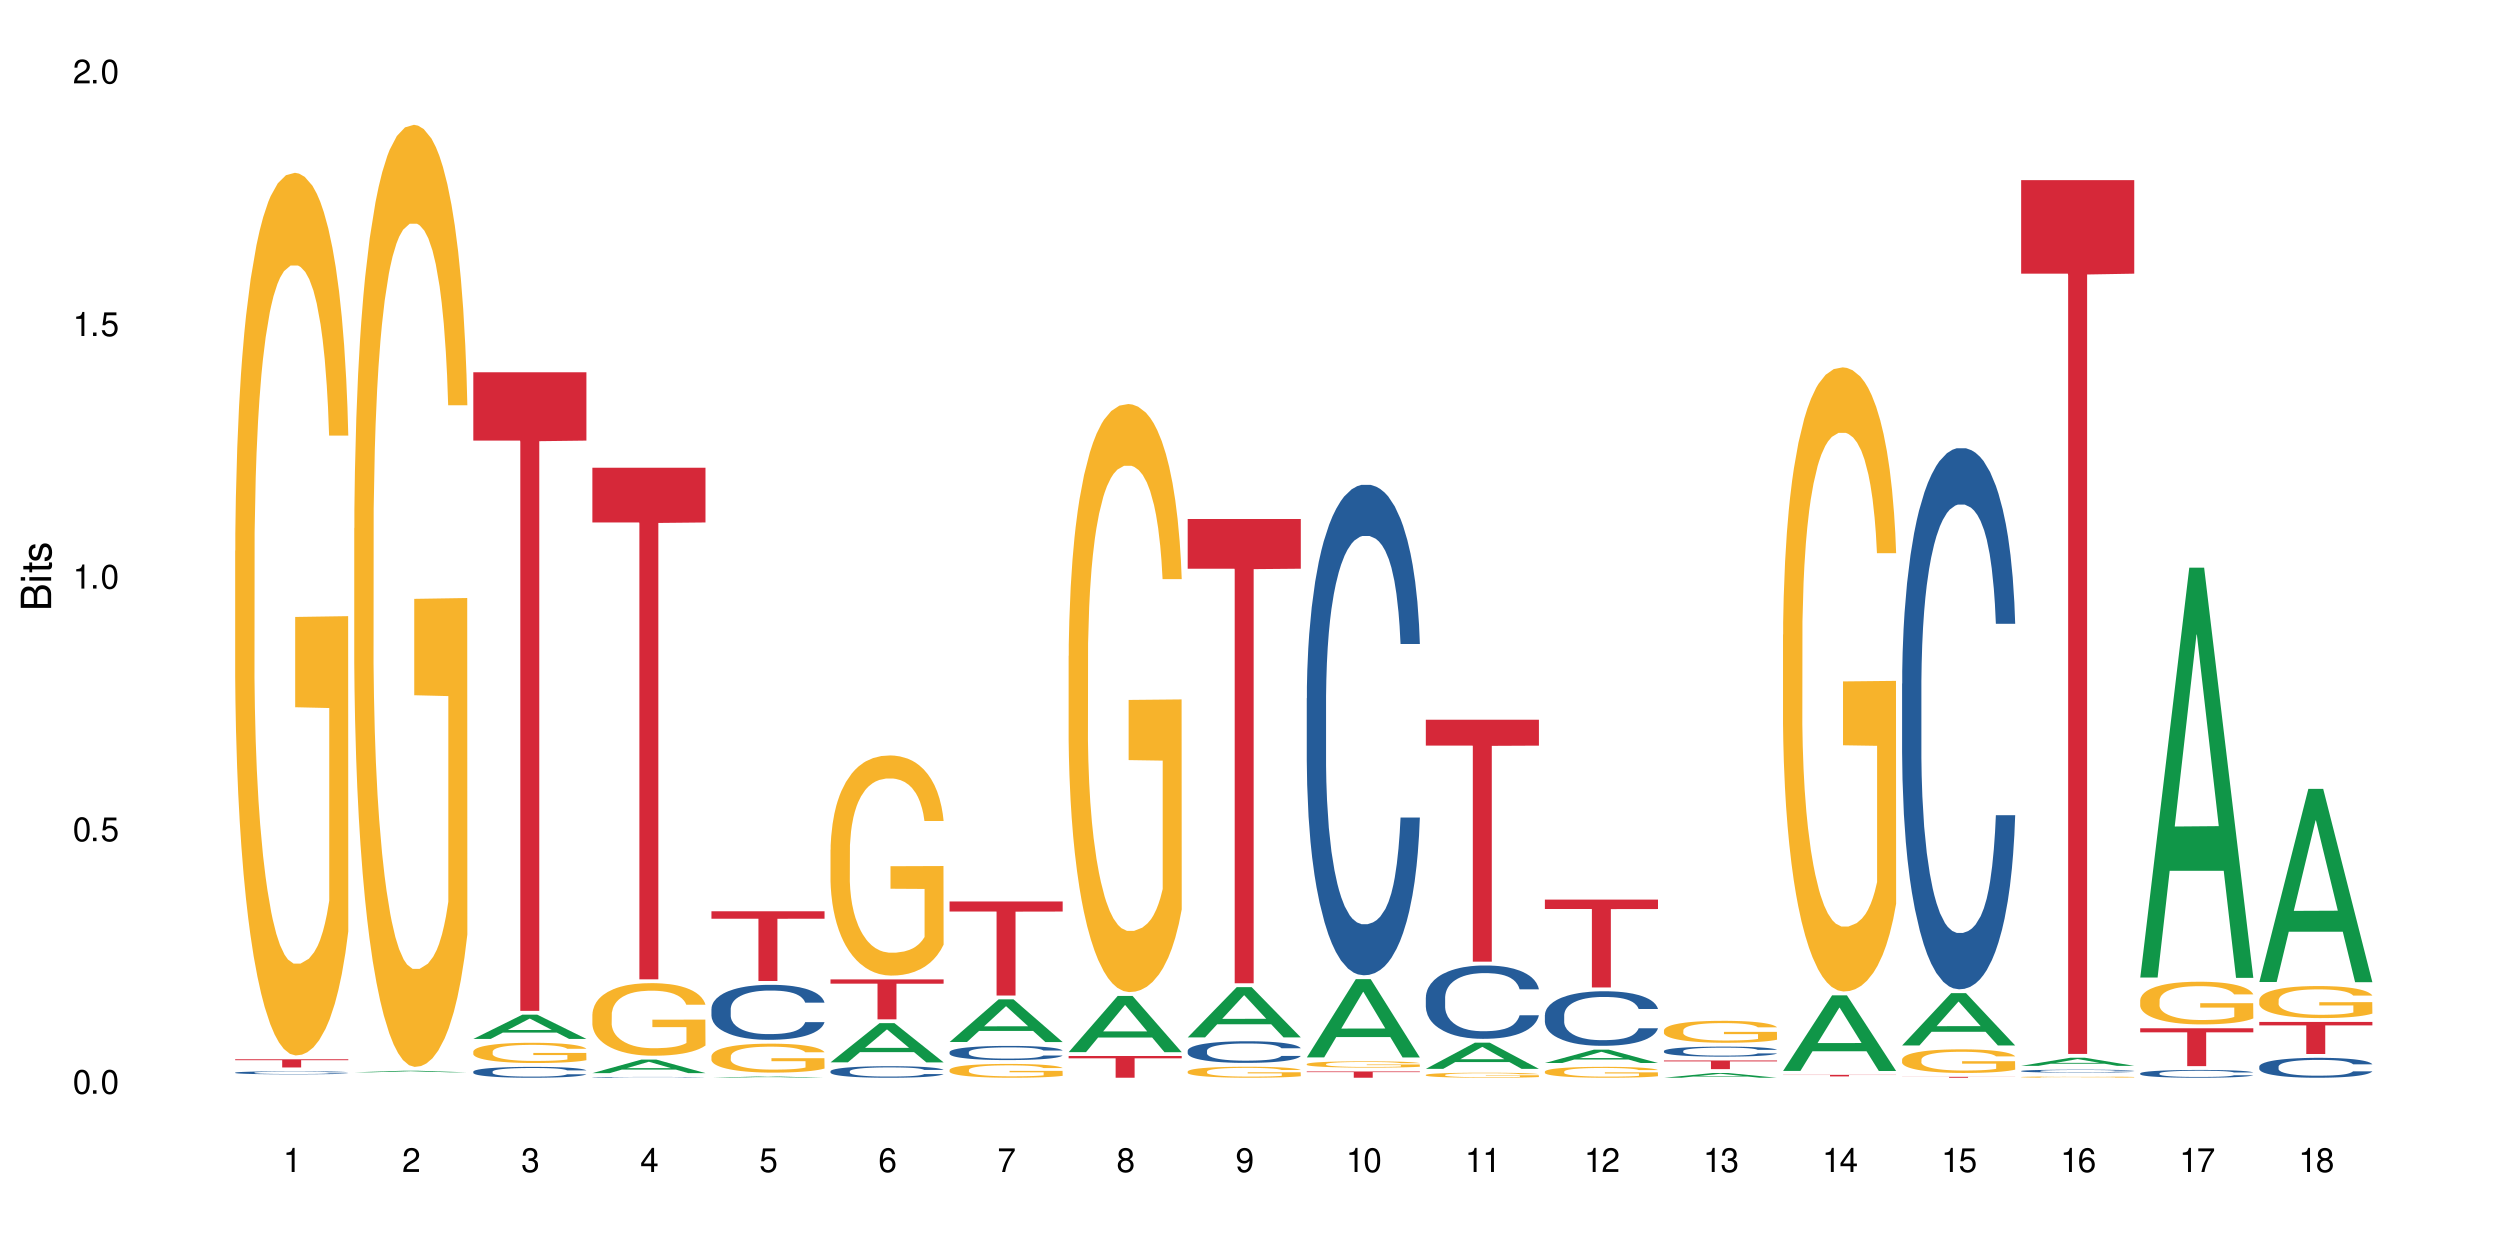 <?xml version="1.0" encoding="UTF-8"?>
<svg xmlns="http://www.w3.org/2000/svg" xmlns:xlink="http://www.w3.org/1999/xlink" width="720" height="360" viewBox="0 0 720 360">
<defs>
<g>
<g id="glyph-0-0">
</g>
<g id="glyph-0-1">
<path d="M 2.641 -6.938 C 2 -6.938 1.422 -6.656 1.078 -6.172 C 0.641 -5.562 0.406 -4.641 0.406 -3.359 C 0.406 -1.016 1.188 0.219 2.641 0.219 C 4.078 0.219 4.859 -1.016 4.859 -3.297 C 4.859 -4.641 4.656 -5.547 4.203 -6.172 C 3.844 -6.656 3.281 -6.938 2.641 -6.938 Z M 2.641 -6.188 C 3.547 -6.188 4 -5.25 4 -3.375 C 4 -1.406 3.562 -0.484 2.625 -0.484 C 1.734 -0.484 1.281 -1.438 1.281 -3.344 C 1.281 -5.25 1.734 -6.188 2.641 -6.188 Z M 2.641 -6.188 "/>
</g>
<g id="glyph-0-2">
<path d="M 1.828 -1 L 0.828 -1 L 0.828 0 L 1.828 0 Z M 1.828 -1 "/>
</g>
<g id="glyph-0-3">
<path d="M 4.562 -6.797 L 1.062 -6.797 L 0.547 -3.094 L 1.328 -3.094 C 1.719 -3.562 2.047 -3.734 2.578 -3.734 C 3.484 -3.734 4.062 -3.109 4.062 -2.094 C 4.062 -1.125 3.484 -0.531 2.578 -0.531 C 1.828 -0.531 1.375 -0.906 1.188 -1.672 L 0.328 -1.672 C 0.453 -1.109 0.547 -0.844 0.75 -0.594 C 1.125 -0.078 1.828 0.219 2.594 0.219 C 3.969 0.219 4.922 -0.781 4.922 -2.219 C 4.922 -3.562 4.031 -4.484 2.719 -4.484 C 2.25 -4.484 1.859 -4.359 1.469 -4.062 L 1.734 -5.969 L 4.562 -5.969 Z M 4.562 -6.797 "/>
</g>
<g id="glyph-0-4">
<path d="M 2.484 -4.938 L 2.484 0 L 3.328 0 L 3.328 -6.938 L 2.766 -6.938 C 2.469 -5.875 2.281 -5.734 0.984 -5.562 L 0.984 -4.938 Z M 2.484 -4.938 "/>
</g>
<g id="glyph-0-5">
<path d="M 4.859 -0.828 L 1.281 -0.828 C 1.359 -1.406 1.672 -1.781 2.5 -2.281 L 3.469 -2.828 C 4.406 -3.344 4.906 -4.062 4.906 -4.906 C 4.906 -5.484 4.672 -6.031 4.266 -6.406 C 3.859 -6.766 3.375 -6.938 2.719 -6.938 C 1.859 -6.938 1.219 -6.625 0.844 -6.031 C 0.609 -5.672 0.5 -5.234 0.484 -4.531 L 1.328 -4.531 C 1.359 -5.016 1.406 -5.281 1.531 -5.516 C 1.75 -5.938 2.188 -6.203 2.703 -6.203 C 3.469 -6.203 4.031 -5.641 4.031 -4.891 C 4.031 -4.344 3.719 -3.859 3.125 -3.516 L 2.234 -3 C 0.812 -2.172 0.406 -1.531 0.328 -0.016 L 4.859 -0.016 Z M 4.859 -0.828 "/>
</g>
<g id="glyph-0-6">
<path d="M 2.125 -3.188 L 2.578 -3.188 C 3.5 -3.188 3.984 -2.766 3.984 -1.922 C 3.984 -1.062 3.469 -0.531 2.594 -0.531 C 1.656 -0.531 1.203 -1 1.156 -2.016 L 0.312 -2.016 C 0.344 -1.453 0.438 -1.094 0.609 -0.781 C 0.953 -0.109 1.625 0.219 2.547 0.219 C 3.953 0.219 4.859 -0.625 4.859 -1.938 C 4.859 -2.828 4.516 -3.297 3.703 -3.594 C 4.344 -3.844 4.656 -4.328 4.656 -5.031 C 4.656 -6.219 3.875 -6.938 2.578 -6.938 C 1.203 -6.938 0.484 -6.172 0.453 -4.703 L 1.297 -4.703 C 1.312 -5.125 1.344 -5.359 1.453 -5.578 C 1.641 -5.969 2.062 -6.203 2.594 -6.203 C 3.344 -6.203 3.797 -5.75 3.797 -5 C 3.797 -4.516 3.609 -4.219 3.25 -4.047 C 3.016 -3.953 2.703 -3.922 2.125 -3.906 Z M 2.125 -3.188 "/>
</g>
<g id="glyph-0-7">
<path d="M 3.141 -1.672 L 3.141 0 L 3.984 0 L 3.984 -1.672 L 4.984 -1.672 L 4.984 -2.438 L 3.984 -2.438 L 3.984 -6.938 L 3.359 -6.938 L 0.266 -2.578 L 0.266 -1.672 Z M 3.141 -2.438 L 1 -2.438 L 3.141 -5.5 Z M 3.141 -2.438 "/>
</g>
<g id="glyph-0-8">
<path d="M 4.781 -5.125 C 4.609 -6.266 3.891 -6.938 2.844 -6.938 C 2.094 -6.938 1.422 -6.578 1.031 -5.953 C 0.594 -5.266 0.406 -4.422 0.406 -3.172 C 0.406 -2 0.578 -1.25 0.984 -0.641 C 1.359 -0.078 1.953 0.219 2.703 0.219 C 3.984 0.219 4.922 -0.75 4.922 -2.094 C 4.922 -3.375 4.062 -4.281 2.844 -4.281 C 2.172 -4.281 1.641 -4.031 1.281 -3.516 C 1.281 -5.234 1.828 -6.188 2.797 -6.188 C 3.391 -6.188 3.797 -5.797 3.938 -5.125 Z M 2.734 -3.531 C 3.547 -3.531 4.062 -2.953 4.062 -2.031 C 4.062 -1.156 3.484 -0.531 2.703 -0.531 C 1.922 -0.531 1.328 -1.188 1.328 -2.078 C 1.328 -2.938 1.906 -3.531 2.734 -3.531 Z M 2.734 -3.531 "/>
</g>
<g id="glyph-0-9">
<path d="M 4.984 -6.797 L 0.438 -6.797 L 0.438 -5.969 L 4.109 -5.969 C 2.5 -3.656 1.828 -2.234 1.328 0 L 2.219 0 C 2.594 -2.172 3.453 -4.047 4.984 -6.094 Z M 4.984 -6.797 "/>
</g>
<g id="glyph-0-10">
<path d="M 3.75 -3.656 C 4.469 -4.094 4.688 -4.438 4.688 -5.078 C 4.688 -6.172 3.844 -6.938 2.641 -6.938 C 1.438 -6.938 0.594 -6.172 0.594 -5.094 C 0.594 -4.438 0.812 -4.094 1.516 -3.656 C 0.734 -3.266 0.359 -2.703 0.359 -1.922 C 0.359 -0.656 1.281 0.219 2.641 0.219 C 3.984 0.219 4.922 -0.656 4.922 -1.922 C 4.922 -2.703 4.531 -3.266 3.75 -3.656 Z M 2.641 -6.188 C 3.359 -6.188 3.812 -5.75 3.812 -5.062 C 3.812 -4.406 3.344 -3.984 2.641 -3.984 C 1.922 -3.984 1.453 -4.406 1.453 -5.078 C 1.453 -5.75 1.922 -6.188 2.641 -6.188 Z M 2.641 -3.266 C 3.484 -3.266 4.062 -2.719 4.062 -1.906 C 4.062 -1.078 3.484 -0.531 2.625 -0.531 C 1.797 -0.531 1.219 -1.094 1.219 -1.906 C 1.219 -2.719 1.781 -3.266 2.641 -3.266 Z M 2.641 -3.266 "/>
</g>
<g id="glyph-0-11">
<path d="M 0.516 -1.578 C 0.672 -0.453 1.406 0.219 2.438 0.219 C 3.188 0.219 3.859 -0.141 4.266 -0.766 C 4.688 -1.453 4.891 -2.297 4.891 -3.547 C 4.891 -4.719 4.703 -5.453 4.312 -6.078 C 3.938 -6.641 3.344 -6.938 2.594 -6.938 C 1.297 -6.938 0.359 -5.969 0.359 -4.625 C 0.359 -3.344 1.234 -2.453 2.453 -2.453 C 3.094 -2.453 3.578 -2.672 4.016 -3.203 C 4 -1.484 3.469 -0.531 2.5 -0.531 C 1.906 -0.531 1.484 -0.906 1.359 -1.578 Z M 2.578 -6.203 C 3.375 -6.203 3.969 -5.531 3.969 -4.641 C 3.969 -3.797 3.391 -3.188 2.547 -3.188 C 1.734 -3.188 1.234 -3.766 1.234 -4.688 C 1.234 -5.562 1.797 -6.203 2.578 -6.203 Z M 2.578 -6.203 "/>
</g>
<g id="glyph-1-0">
</g>
<g id="glyph-1-1">
<path d="M 0 -0.953 L 0 -4.891 C 0 -5.719 -0.234 -6.344 -0.734 -6.797 C -1.188 -7.234 -1.812 -7.469 -2.5 -7.469 C -3.547 -7.469 -4.188 -7 -4.625 -5.875 C -4.984 -6.688 -5.625 -7.094 -6.531 -7.094 C -7.172 -7.094 -7.734 -6.859 -8.141 -6.391 C -8.562 -5.922 -8.75 -5.344 -8.75 -4.5 L -8.75 -0.953 Z M -4.984 -2.062 L -7.766 -2.062 L -7.766 -4.219 C -7.766 -4.844 -7.688 -5.203 -7.453 -5.5 C -7.219 -5.812 -6.859 -5.969 -6.375 -5.969 C -5.891 -5.969 -5.531 -5.812 -5.297 -5.5 C -5.062 -5.203 -4.984 -4.844 -4.984 -4.219 Z M -0.984 -2.062 L -4 -2.062 L -4 -4.781 C -4 -5.766 -3.438 -6.359 -2.484 -6.359 C -1.547 -6.359 -0.984 -5.766 -0.984 -4.781 Z M -0.984 -2.062 "/>
</g>
<g id="glyph-1-2">
<path d="M -6.281 -1.797 L -6.281 -0.797 L 0 -0.797 L 0 -1.797 Z M -8.75 -1.797 L -8.75 -0.797 L -7.484 -0.797 L -7.484 -1.797 Z M -8.75 -1.797 "/>
</g>
<g id="glyph-1-3">
<path d="M -6.281 -3.047 L -6.281 -2.016 L -8.016 -2.016 L -8.016 -1.016 L -6.281 -1.016 L -6.281 -0.172 L -5.469 -0.172 L -5.469 -1.016 L -0.719 -1.016 C -0.078 -1.016 0.281 -1.453 0.281 -2.234 C 0.281 -2.5 0.25 -2.719 0.188 -3.047 L -0.641 -3.047 C -0.609 -2.906 -0.594 -2.766 -0.594 -2.562 C -0.594 -2.141 -0.719 -2.016 -1.156 -2.016 L -5.469 -2.016 L -5.469 -3.047 Z M -6.281 -3.047 "/>
</g>
<g id="glyph-1-4">
<path d="M -4.531 -5.25 C -5.766 -5.25 -6.469 -4.422 -6.469 -2.969 C -6.469 -1.516 -5.719 -0.562 -4.547 -0.562 C -3.562 -0.562 -3.094 -1.062 -2.734 -2.562 L -2.516 -3.484 C -2.344 -4.188 -2.094 -4.469 -1.641 -4.469 C -1.047 -4.469 -0.641 -3.875 -0.641 -3 C -0.641 -2.453 -0.797 -2 -1.062 -1.75 C -1.25 -1.594 -1.422 -1.531 -1.875 -1.469 L -1.875 -0.406 C -0.422 -0.453 0.281 -1.266 0.281 -2.922 C 0.281 -4.5 -0.5 -5.516 -1.719 -5.516 C -2.656 -5.516 -3.172 -4.984 -3.469 -3.734 L -3.703 -2.766 C -3.891 -1.953 -4.156 -1.609 -4.594 -1.609 C -5.188 -1.609 -5.547 -2.125 -5.547 -2.938 C -5.547 -3.75 -5.203 -4.172 -4.531 -4.203 Z M -4.531 -5.25 "/>
</g>
</g>
</defs>
<rect x="-72" y="-36" width="864" height="432" fill="rgb(100%, 100%, 100%)" fill-opacity="1"/>
<path fill-rule="nonzero" fill="rgb(14.51%, 36.078%, 60%)" fill-opacity="1" d="M 67.73 308.914 L 67.77 308.914 L 67.77 308.895 L 67.891 308.863 L 68.168 308.824 L 68.445 308.797 L 69.16 308.75 L 70.152 308.707 L 71.188 308.672 L 71.941 308.648 L 72.617 308.633 L 74.168 308.605 L 75.16 308.59 L 76.234 308.574 L 77.543 308.562 L 78.496 308.555 L 80.641 308.543 L 82.23 308.535 L 87.715 308.535 L 88.867 308.539 L 90.137 308.547 L 91.211 308.555 L 93.078 308.57 L 94.746 308.594 L 95.5 308.605 L 96.691 308.633 L 97.605 308.656 L 98.242 308.676 L 98.957 308.707 L 99.594 308.742 L 100.07 308.781 L 100.309 308.816 L 94.746 308.816 L 94.469 308.785 L 94.148 308.762 L 93.555 308.727 L 92.957 308.703 L 92.125 308.68 L 91.367 308.664 L 90.336 308.652 L 89.422 308.641 L 88.469 308.633 L 87.555 308.629 L 85.809 308.625 L 83.027 308.625 L 81.477 308.633 L 80.641 308.637 L 79.449 308.648 L 78.617 308.66 L 77.621 308.676 L 76.949 308.688 L 76.113 308.711 L 75.516 308.727 L 74.844 308.754 L 74.445 308.773 L 74.086 308.797 L 73.77 308.824 L 73.531 308.852 L 73.371 308.879 L 73.293 308.91 L 73.293 309.031 L 73.371 309.062 L 73.57 309.094 L 74.086 309.145 L 74.844 309.188 L 75.715 309.219 L 76.551 309.242 L 77.027 309.254 L 77.664 309.266 L 78.656 309.285 L 80.086 309.301 L 80.922 309.305 L 82.191 309.312 L 83.504 309.316 L 85.25 309.316 L 86.801 309.312 L 87.832 309.309 L 88.906 309.301 L 90.375 309.289 L 91.289 309.277 L 92.082 309.262 L 92.68 309.246 L 93.078 309.234 L 93.672 309.207 L 94.148 309.18 L 94.508 309.152 L 94.746 309.125 L 100.309 309.125 L 100.07 309.156 L 99.711 309.188 L 99.355 309.211 L 98.797 309.238 L 98.16 309.266 L 97.246 309.293 L 96.492 309.312 L 95.5 309.332 L 94.586 309.348 L 93.594 309.359 L 92.125 309.375 L 91.168 309.383 L 90.137 309.391 L 88.906 309.398 L 87.355 309.402 L 85.688 309.406 L 82.469 309.406 L 81.238 309.402 L 79.609 309.395 L 77.582 309.379 L 76.113 309.363 L 74.961 309.352 L 73.969 309.332 L 72.855 309.312 L 71.426 309.277 L 70.551 309.25 L 69.957 309.227 L 69.281 309.195 L 68.805 309.168 L 68.246 309.125 L 67.852 309.066 L 67.73 309.023 Z M 67.73 308.914 "/>
<path fill-rule="nonzero" fill="rgb(96.863%, 70.196%, 16.863%)" fill-opacity="1" d="M 67.73 158.645 L 67.77 158.414 L 67.77 153.77 L 67.93 143.324 L 68.328 128.93 L 68.844 117.09 L 69.398 107.805 L 69.758 102.93 L 70.352 95.965 L 70.871 90.855 L 72.18 80.41 L 73.848 70.66 L 74.762 66.48 L 75.797 62.535 L 77.266 58.125 L 77.941 56.5 L 80.008 52.785 L 82.352 50.461 L 84.934 49.766 L 86.125 49.996 L 87.754 50.926 L 89.977 53.48 L 91.25 55.801 L 92.242 58.125 L 93.273 61.141 L 94.547 65.785 L 95.738 71.355 L 96.691 76.93 L 97.645 83.891 L 98.441 91.32 L 99.113 99.445 L 99.711 109.195 L 100.07 117.324 L 100.309 125.449 L 94.785 125.449 L 94.469 117.324 L 94.109 111.055 L 93.516 103.395 L 92.918 97.82 L 92.32 93.41 L 91.211 87.375 L 90.258 83.66 L 89.062 80.41 L 87.914 78.32 L 86.602 76.93 L 85.809 76.465 L 83.699 76.465 L 81.793 78.09 L 80.684 79.945 L 79.887 81.805 L 78.773 85.285 L 78.102 88.07 L 77.703 89.93 L 76.512 97.125 L 75.715 103.625 L 75.277 108.035 L 74.723 115 L 74.324 121.27 L 73.887 130.555 L 73.648 137.52 L 73.332 153.305 L 73.293 195.094 L 73.41 203.914 L 73.648 213.434 L 73.969 221.793 L 74.445 230.613 L 74.922 237.348 L 75.754 246.398 L 76.473 252.438 L 77.027 256.383 L 78.102 262.652 L 78.535 264.742 L 79.57 268.918 L 80.641 272.168 L 81.953 274.953 L 82.945 276.348 L 84.535 277.508 L 86.562 277.508 L 88.945 276.117 L 90.453 274.258 L 91.488 272.402 L 92.164 270.777 L 92.996 268.223 L 93.594 265.902 L 94.148 263.348 L 94.824 259.402 L 94.824 203.914 L 85.012 203.684 L 85.012 177.684 L 100.266 177.449 L 100.309 268.223 L 99.473 274.492 L 98.441 280.527 L 97.445 285.168 L 96.414 289.117 L 94.945 293.527 L 93.754 296.312 L 91.926 299.562 L 90.258 301.652 L 88.508 303.047 L 86.957 303.742 L 85.133 303.973 L 83.504 303.512 L 81.754 302.117 L 80.363 300.262 L 79.094 297.938 L 77.82 294.922 L 76.234 290.047 L 75.199 286.098 L 74.129 281.223 L 73.055 275.418 L 72.102 269.152 L 71.465 264.277 L 70.828 258.703 L 70.152 251.738 L 69.52 243.848 L 69.043 236.648 L 68.605 228.523 L 68.289 220.863 L 67.969 210.418 L 67.809 202.059 L 67.73 194.863 Z M 67.73 158.645 "/>
<path fill-rule="nonzero" fill="rgb(83.922%, 15.686%, 22.353%)" fill-opacity="1" d="M 67.73 305.078 L 100.309 305.078 L 100.309 305.328 L 86.73 305.332 L 86.73 307.43 L 81.27 307.43 L 81.27 305.332 L 81.188 305.328 L 67.73 305.328 Z M 67.73 305.078 "/>
<path fill-rule="nonzero" fill="rgb(6.275%, 58.824%, 28.235%)" fill-opacity="1" d="M 102.023 308.832 L 102.055 308.832 L 116.152 308.375 L 120.434 308.375 L 134.598 308.836 L 129.621 308.836 L 126.07 308.715 L 110.512 308.715 L 107.035 308.832 L 102.023 308.832 L 112.012 308.664 L 124.645 308.664 L 118.344 308.453 L 118.273 308.449 L 118.207 308.453 L 111.977 308.664 L 112.012 308.664 Z M 102.023 308.832 "/>
<path fill-rule="nonzero" fill="rgb(96.863%, 70.196%, 16.863%)" fill-opacity="1" d="M 102.023 152.156 L 102.062 151.906 L 102.062 146.953 L 102.219 135.801 L 102.617 120.438 L 103.133 107.801 L 103.691 97.887 L 104.047 92.684 L 104.645 85.25 L 105.16 79.801 L 106.473 68.648 L 108.141 58.242 L 109.055 53.781 L 110.086 49.566 L 111.555 44.859 L 112.23 43.125 L 114.297 39.16 L 116.641 36.684 L 119.223 35.941 L 120.414 36.188 L 122.043 37.18 L 124.27 39.906 L 125.539 42.383 L 126.531 44.859 L 127.566 48.082 L 128.836 53.039 L 130.027 58.984 L 130.98 64.93 L 131.938 72.367 L 132.73 80.293 L 133.406 88.969 L 134 99.375 L 134.359 108.047 L 134.598 116.719 L 129.074 116.719 L 128.758 108.047 L 128.398 101.355 L 127.805 93.18 L 127.207 87.234 L 126.613 82.523 L 125.5 76.082 L 124.547 72.117 L 123.355 68.648 L 122.203 66.418 L 120.891 64.93 L 120.098 64.438 L 117.992 64.438 L 116.086 66.172 L 114.973 68.152 L 114.18 70.137 L 113.066 73.852 L 112.391 76.824 L 111.992 78.809 L 110.801 86.488 L 110.008 93.43 L 109.57 98.137 L 109.012 105.57 L 108.617 112.262 L 108.18 122.172 L 107.941 129.605 L 107.621 146.457 L 107.582 191.059 L 107.703 200.477 L 107.941 210.633 L 108.258 219.555 L 108.734 228.973 L 109.211 236.156 L 110.047 245.82 L 110.762 252.266 L 111.316 256.477 L 112.391 263.168 L 112.828 265.398 L 113.859 269.859 L 114.934 273.328 L 116.242 276.301 L 117.238 277.785 L 118.824 279.027 L 120.852 279.027 L 123.234 277.539 L 124.746 275.559 L 125.777 273.574 L 126.453 271.84 L 127.289 269.113 L 127.883 266.637 L 128.441 263.91 L 129.117 259.699 L 129.117 200.477 L 119.301 200.227 L 119.301 172.473 L 134.559 172.227 L 134.598 269.113 L 133.762 275.805 L 132.73 282.246 L 131.738 287.203 L 130.703 291.414 L 129.234 296.125 L 128.043 299.098 L 126.215 302.566 L 124.547 304.797 L 122.797 306.285 L 121.25 307.027 L 119.422 307.273 L 117.793 306.777 L 116.047 305.293 L 114.656 303.309 L 113.383 300.832 L 112.113 297.609 L 110.523 292.406 L 109.488 288.195 L 108.418 282.992 L 107.344 276.797 L 106.391 270.105 L 105.754 264.902 L 105.121 258.953 L 104.445 251.52 L 103.809 243.098 L 103.332 235.414 L 102.895 226.742 L 102.578 218.562 L 102.262 207.414 L 102.102 198.492 L 102.023 190.812 Z M 102.023 152.156 "/>
<path fill-rule="nonzero" fill="rgb(6.275%, 58.824%, 28.235%)" fill-opacity="1" d="M 136.312 299.211 L 136.348 299.203 L 150.441 292.223 L 154.723 292.223 L 168.887 299.215 L 163.91 299.215 L 160.359 297.391 L 144.805 297.391 L 141.324 299.211 L 136.312 299.211 L 146.301 296.637 L 158.934 296.629 L 152.637 293.367 L 152.566 293.359 L 152.496 293.379 L 146.266 296.629 L 146.301 296.637 Z M 136.312 299.211 "/>
<path fill-rule="nonzero" fill="rgb(14.51%, 36.078%, 60%)" fill-opacity="1" d="M 136.312 308.621 L 136.352 308.617 L 136.352 308.551 L 136.473 308.441 L 136.75 308.305 L 137.027 308.207 L 137.742 308.039 L 138.734 307.875 L 139.77 307.75 L 140.523 307.676 L 141.199 307.617 L 142.746 307.512 L 143.742 307.457 L 144.812 307.41 L 146.125 307.359 L 147.078 307.332 L 149.223 307.285 L 150.812 307.266 L 152.043 307.258 L 154.707 307.258 L 156.293 307.27 L 157.445 307.281 L 158.719 307.305 L 159.789 307.332 L 161.656 307.395 L 163.328 307.473 L 164.082 307.52 L 165.273 307.609 L 166.188 307.695 L 166.824 307.77 L 167.539 307.875 L 168.172 308.004 L 168.648 308.152 L 168.887 308.273 L 163.328 308.273 L 163.047 308.16 L 162.73 308.07 L 162.133 307.953 L 161.539 307.871 L 160.703 307.785 L 159.949 307.73 L 158.918 307.68 L 158.004 307.645 L 157.051 307.617 L 156.137 307.602 L 154.387 307.582 L 152.363 307.582 L 151.605 307.59 L 150.059 307.613 L 149.223 307.633 L 148.031 307.672 L 147.195 307.711 L 146.203 307.766 L 145.527 307.816 L 144.695 307.891 L 144.098 307.957 L 143.422 308.051 L 143.027 308.121 L 142.668 308.203 L 142.352 308.297 L 142.113 308.398 L 141.953 308.504 L 141.875 308.605 L 141.875 309.051 L 141.953 309.156 L 142.152 309.277 L 142.668 309.449 L 143.422 309.602 L 144.297 309.723 L 145.133 309.809 L 145.609 309.848 L 146.242 309.895 L 147.238 309.953 L 148.668 310.008 L 149.5 310.031 L 150.773 310.055 L 152.082 310.066 L 153.832 310.066 L 155.383 310.055 L 156.414 310.043 L 157.488 310.02 L 158.957 309.969 L 159.871 309.922 L 160.664 309.871 L 161.262 309.816 L 161.656 309.77 L 162.254 309.68 L 162.73 309.582 L 163.09 309.48 L 163.328 309.383 L 168.887 309.383 L 168.648 309.5 L 168.293 309.609 L 167.934 309.695 L 167.379 309.793 L 166.742 309.883 L 165.828 309.984 L 165.074 310.051 L 164.082 310.121 L 163.168 310.176 L 162.176 310.227 L 160.703 310.281 L 159.75 310.312 L 158.719 310.336 L 157.488 310.359 L 155.938 310.379 L 154.27 310.391 L 152.719 310.395 L 151.051 310.387 L 149.82 310.375 L 148.191 310.352 L 146.164 310.301 L 144.695 310.246 L 143.543 310.191 L 142.551 310.133 L 141.438 310.055 L 140.008 309.93 L 139.133 309.832 L 138.535 309.75 L 137.863 309.641 L 137.383 309.539 L 136.828 309.379 L 136.43 309.176 L 136.312 309.016 Z M 136.312 308.621 "/>
<path fill-rule="nonzero" fill="rgb(96.863%, 70.196%, 16.863%)" fill-opacity="1" d="M 136.312 302.816 L 136.352 302.812 L 136.352 302.707 L 136.512 302.465 L 136.906 302.137 L 137.426 301.863 L 137.98 301.652 L 138.34 301.539 L 138.934 301.379 L 139.449 301.262 L 140.762 301.023 L 142.43 300.797 L 143.344 300.703 L 144.375 300.609 L 145.848 300.512 L 146.523 300.473 L 148.586 300.387 L 150.93 300.332 L 153.516 300.316 L 154.707 300.324 L 156.336 300.344 L 158.559 300.402 L 159.832 300.457 L 160.824 300.512 L 161.855 300.578 L 163.129 300.688 L 164.32 300.812 L 165.273 300.941 L 166.227 301.102 L 167.02 301.273 L 167.695 301.457 L 168.293 301.684 L 168.648 301.867 L 168.887 302.055 L 163.367 302.055 L 163.047 301.867 L 162.691 301.727 L 162.094 301.551 L 161.5 301.422 L 160.902 301.32 L 159.789 301.18 L 158.836 301.098 L 157.645 301.023 L 156.492 300.973 L 155.184 300.941 L 154.387 300.93 L 152.281 300.93 L 150.375 300.969 L 149.262 301.012 L 148.469 301.055 L 147.355 301.133 L 146.68 301.199 L 146.285 301.238 L 145.09 301.406 L 144.297 301.555 L 143.859 301.656 L 143.305 301.816 L 142.906 301.961 L 142.469 302.172 L 142.23 302.332 L 141.914 302.695 L 141.875 303.656 L 141.992 303.855 L 142.23 304.074 L 142.551 304.266 L 143.027 304.469 L 143.504 304.625 L 144.336 304.832 L 145.051 304.973 L 145.609 305.062 L 146.68 305.207 L 147.117 305.254 L 148.152 305.348 L 149.223 305.426 L 150.535 305.488 L 151.527 305.52 L 153.117 305.547 L 155.145 305.547 L 157.527 305.516 L 159.035 305.473 L 160.07 305.43 L 160.742 305.391 L 161.578 305.332 L 162.176 305.281 L 162.73 305.223 L 163.406 305.129 L 163.406 303.855 L 153.594 303.852 L 153.594 303.254 L 168.848 303.25 L 168.887 305.332 L 168.055 305.477 L 167.02 305.617 L 166.027 305.723 L 164.996 305.812 L 163.523 305.914 L 162.332 305.977 L 160.504 306.055 L 158.836 306.102 L 157.09 306.133 L 155.539 306.148 L 153.711 306.152 L 152.082 306.145 L 150.336 306.113 L 148.945 306.07 L 147.676 306.016 L 146.402 305.945 L 144.812 305.836 L 143.781 305.742 L 142.707 305.633 L 141.637 305.5 L 140.684 305.355 L 140.047 305.242 L 139.41 305.113 L 138.734 304.953 L 138.102 304.773 L 137.625 304.609 L 137.188 304.422 L 136.867 304.246 L 136.551 304.008 L 136.391 303.812 L 136.312 303.648 Z M 136.312 302.816 "/>
<path fill-rule="nonzero" fill="rgb(83.922%, 15.686%, 22.353%)" fill-opacity="1" d="M 136.312 107.203 L 168.887 107.203 L 168.887 126.891 L 155.312 127.062 L 155.312 291.121 L 149.848 291.121 L 149.848 127.234 L 149.77 126.891 L 136.312 126.891 Z M 136.312 107.203 "/>
<path fill-rule="nonzero" fill="rgb(6.275%, 58.824%, 28.235%)" fill-opacity="1" d="M 170.602 309.055 L 170.637 309.051 L 184.734 305.16 L 189.016 305.16 L 203.18 309.059 L 198.203 309.059 L 194.652 308.043 L 179.094 308.043 L 175.613 309.055 L 170.602 309.055 L 180.59 307.621 L 193.227 307.617 L 186.926 305.797 L 186.855 305.793 L 186.785 305.805 L 180.555 307.617 L 180.59 307.621 Z M 170.602 309.055 "/>
<path fill-rule="nonzero" fill="rgb(14.51%, 36.078%, 60%)" fill-opacity="1" d="M 170.602 310.262 L 170.641 310.262 L 170.641 310.258 L 170.762 310.25 L 171.039 310.238 L 171.316 310.234 L 172.031 310.219 L 173.027 310.207 L 174.059 310.199 L 174.812 310.191 L 175.488 310.188 L 177.039 310.18 L 178.031 310.176 L 179.105 310.172 L 180.414 310.168 L 181.367 310.168 L 183.516 310.164 L 185.102 310.164 L 186.336 310.16 L 188.996 310.16 L 190.586 310.164 L 193.008 310.164 L 194.082 310.168 L 195.949 310.172 L 197.617 310.18 L 198.371 310.18 L 199.562 310.188 L 200.477 310.195 L 201.113 310.199 L 201.828 310.207 L 202.465 310.219 L 202.941 310.227 L 203.18 310.238 L 197.617 310.238 L 197.34 310.23 L 197.02 310.223 L 196.426 310.215 L 195.828 310.207 L 194.996 310.203 L 194.238 310.195 L 193.207 310.191 L 192.293 310.191 L 191.34 310.188 L 184.348 310.188 L 183.516 310.191 L 182.32 310.191 L 181.488 310.195 L 180.496 310.199 L 179.82 310.203 L 178.984 310.207 L 178.391 310.215 L 177.715 310.223 L 177.316 310.227 L 176.957 310.23 L 176.641 310.238 L 176.402 310.246 L 176.242 310.254 L 176.164 310.262 L 176.164 310.293 L 176.242 310.301 L 176.441 310.312 L 176.957 310.324 L 177.715 310.336 L 178.586 310.344 L 179.422 310.352 L 179.898 310.355 L 180.535 310.355 L 181.527 310.363 L 182.957 310.367 L 185.062 310.367 L 186.375 310.371 L 188.121 310.371 L 189.672 310.367 L 191.777 310.367 L 193.246 310.363 L 194.16 310.359 L 194.957 310.355 L 195.551 310.352 L 195.949 310.348 L 196.543 310.34 L 197.02 310.336 L 197.379 310.328 L 197.617 310.32 L 203.18 310.32 L 202.941 310.328 L 202.582 310.336 L 202.227 310.344 L 201.668 310.352 L 201.035 310.355 L 200.121 310.363 L 199.363 310.367 L 198.371 310.375 L 197.457 310.379 L 196.465 310.383 L 194.996 310.387 L 194.043 310.387 L 193.008 310.391 L 191.777 310.391 L 190.227 310.395 L 184.109 310.395 L 182.48 310.391 L 180.453 310.387 L 178.984 310.383 L 177.832 310.379 L 176.84 310.375 L 175.727 310.367 L 174.297 310.359 L 173.422 310.352 L 172.828 310.348 L 172.152 310.34 L 171.676 310.332 L 171.117 310.32 L 170.723 310.305 L 170.602 310.293 Z M 170.602 310.262 "/>
<path fill-rule="nonzero" fill="rgb(96.863%, 70.196%, 16.863%)" fill-opacity="1" d="M 170.602 292.102 L 170.641 292.082 L 170.641 291.699 L 170.801 290.84 L 171.199 289.656 L 171.715 288.68 L 172.27 287.918 L 172.629 287.516 L 173.227 286.941 L 173.742 286.523 L 175.051 285.664 L 176.719 284.859 L 177.633 284.516 L 178.668 284.191 L 180.137 283.828 L 180.812 283.695 L 182.879 283.391 L 185.223 283.199 L 187.805 283.141 L 188.996 283.16 L 190.625 283.238 L 192.852 283.449 L 194.121 283.637 L 195.113 283.828 L 196.148 284.078 L 197.418 284.461 L 198.609 284.918 L 199.562 285.375 L 200.516 285.949 L 201.312 286.562 L 201.988 287.23 L 202.582 288.031 L 202.941 288.699 L 203.18 289.367 L 197.656 289.367 L 197.34 288.699 L 196.98 288.184 L 196.387 287.555 L 195.789 287.094 L 195.195 286.734 L 194.082 286.234 L 193.129 285.93 L 191.938 285.664 L 190.785 285.492 L 189.473 285.375 L 188.68 285.34 L 186.574 285.34 L 184.664 285.473 L 183.555 285.625 L 182.758 285.777 L 181.648 286.062 L 180.973 286.293 L 180.574 286.445 L 179.383 287.039 L 178.586 287.574 L 178.152 287.938 L 177.594 288.508 L 177.199 289.023 L 176.762 289.789 L 176.523 290.363 L 176.203 291.66 L 176.164 295.098 L 176.285 295.824 L 176.523 296.605 L 176.84 297.293 L 177.316 298.02 L 177.793 298.574 L 178.629 299.32 L 179.344 299.816 L 179.898 300.141 L 180.973 300.656 L 181.41 300.828 L 182.441 301.172 L 183.516 301.438 L 184.824 301.668 L 185.816 301.781 L 187.406 301.879 L 189.434 301.879 L 191.816 301.766 L 193.328 301.609 L 194.359 301.457 L 195.035 301.324 L 195.867 301.113 L 196.465 300.922 L 197.02 300.715 L 197.695 300.391 L 197.695 295.824 L 187.883 295.805 L 187.883 293.664 L 203.141 293.648 L 203.18 301.113 L 202.344 301.629 L 201.312 302.129 L 200.316 302.508 L 199.285 302.832 L 197.816 303.195 L 196.625 303.426 L 194.797 303.691 L 193.129 303.863 L 191.379 303.98 L 189.832 304.035 L 188.004 304.055 L 186.375 304.02 L 184.625 303.902 L 183.234 303.75 L 181.965 303.559 L 180.691 303.312 L 179.105 302.91 L 178.07 302.586 L 177 302.184 L 175.926 301.707 L 174.973 301.191 L 174.336 300.789 L 173.703 300.332 L 173.027 299.758 L 172.391 299.109 L 171.914 298.516 L 171.477 297.848 L 171.16 297.219 L 170.84 296.359 L 170.684 295.672 L 170.602 295.078 Z M 170.602 292.102 "/>
<path fill-rule="nonzero" fill="rgb(83.922%, 15.686%, 22.353%)" fill-opacity="1" d="M 170.602 134.699 L 203.18 134.699 L 203.18 150.469 L 189.602 150.609 L 189.602 282.039 L 184.141 282.039 L 184.141 150.746 L 184.062 150.469 L 170.602 150.469 Z M 170.602 134.699 "/>
<path fill-rule="nonzero" fill="rgb(6.275%, 58.824%, 28.235%)" fill-opacity="1" d="M 204.895 310.395 L 204.93 310.395 L 219.023 310.016 L 223.305 310.016 L 237.469 310.395 L 232.492 310.395 L 228.941 310.297 L 213.387 310.297 L 209.906 310.395 L 204.895 310.395 L 214.883 310.254 L 227.516 310.254 L 221.215 310.078 L 221.078 310.078 L 214.848 310.254 L 214.883 310.254 Z M 204.895 310.395 "/>
<path fill-rule="nonzero" fill="rgb(14.51%, 36.078%, 60%)" fill-opacity="1" d="M 204.895 290.527 L 204.934 290.512 L 204.934 290.164 L 205.051 289.613 L 205.332 288.918 L 205.609 288.441 L 206.324 287.586 L 207.316 286.762 L 208.348 286.125 L 209.105 285.75 L 209.781 285.457 L 211.328 284.922 L 212.32 284.648 L 213.395 284.402 L 214.707 284.156 L 215.66 284.012 L 217.805 283.781 L 219.395 283.68 L 220.625 283.637 L 223.285 283.637 L 224.875 283.691 L 226.027 283.766 L 227.301 283.883 L 228.371 284.012 L 230.238 284.328 L 231.906 284.734 L 232.664 284.965 L 233.855 285.414 L 234.77 285.852 L 235.402 286.227 L 236.117 286.762 L 236.754 287.414 L 237.23 288.152 L 237.469 288.773 L 231.906 288.773 L 231.629 288.195 L 231.312 287.746 L 230.715 287.152 L 230.121 286.734 L 229.285 286.312 L 228.531 286.039 L 227.496 285.762 L 226.586 285.59 L 225.629 285.457 L 224.719 285.371 L 222.969 285.285 L 220.941 285.285 L 220.188 285.312 L 218.641 285.43 L 217.805 285.531 L 216.613 285.734 L 215.777 285.922 L 214.785 286.211 L 214.109 286.457 L 213.277 286.836 L 212.68 287.168 L 212.004 287.645 L 211.605 288.008 L 211.25 288.41 L 210.934 288.891 L 210.691 289.395 L 210.535 289.934 L 210.453 290.453 L 210.453 292.695 L 210.535 293.219 L 210.734 293.824 L 211.25 294.711 L 212.004 295.477 L 212.879 296.086 L 213.711 296.52 L 214.188 296.723 L 214.824 296.953 L 215.816 297.242 L 217.25 297.531 L 218.082 297.648 L 219.355 297.762 L 220.664 297.82 L 222.414 297.82 L 223.961 297.762 L 224.996 297.691 L 226.066 297.574 L 227.539 297.328 L 228.453 297.098 L 229.246 296.824 L 229.84 296.547 L 230.238 296.316 L 230.836 295.867 L 231.312 295.375 L 231.668 294.867 L 231.906 294.375 L 237.469 294.375 L 237.23 294.957 L 236.875 295.52 L 236.516 295.941 L 235.961 296.445 L 235.324 296.895 L 234.41 297.402 L 233.656 297.734 L 232.664 298.098 L 231.75 298.371 L 230.754 298.617 L 229.285 298.906 L 228.332 299.051 L 227.301 299.184 L 226.066 299.297 L 224.52 299.398 L 222.852 299.457 L 221.301 299.473 L 219.633 299.441 L 218.398 299.387 L 216.773 299.254 L 214.746 298.992 L 213.277 298.719 L 212.125 298.445 L 211.129 298.156 L 210.02 297.762 L 208.586 297.125 L 207.715 296.633 L 207.117 296.23 L 206.441 295.664 L 205.965 295.156 L 205.41 294.348 L 205.012 293.32 L 204.895 292.523 Z M 204.895 290.527 "/>
<path fill-rule="nonzero" fill="rgb(96.863%, 70.196%, 16.863%)" fill-opacity="1" d="M 204.895 304.145 L 204.934 304.137 L 204.934 303.984 L 205.094 303.645 L 205.488 303.172 L 206.004 302.781 L 206.562 302.477 L 206.918 302.316 L 207.516 302.09 L 208.031 301.922 L 209.344 301.578 L 211.012 301.258 L 211.926 301.121 L 212.957 300.992 L 214.426 300.848 L 215.102 300.793 L 217.168 300.672 L 219.512 300.598 L 222.094 300.574 L 223.285 300.582 L 224.914 300.613 L 227.141 300.695 L 228.41 300.773 L 229.406 300.848 L 230.438 300.945 L 231.707 301.098 L 232.902 301.281 L 233.855 301.465 L 234.809 301.695 L 235.602 301.938 L 236.277 302.203 L 236.875 302.523 L 237.23 302.789 L 237.469 303.055 L 231.945 303.055 L 231.629 302.789 L 231.273 302.586 L 230.676 302.332 L 230.078 302.148 L 229.484 302.004 L 228.371 301.809 L 227.418 301.688 L 226.227 301.578 L 225.074 301.512 L 223.762 301.465 L 222.969 301.449 L 220.863 301.449 L 218.957 301.504 L 217.844 301.562 L 217.051 301.625 L 215.938 301.738 L 215.262 301.832 L 214.863 301.891 L 213.672 302.129 L 212.879 302.34 L 212.441 302.484 L 211.887 302.715 L 211.488 302.918 L 211.051 303.223 L 210.812 303.453 L 210.496 303.969 L 210.453 305.34 L 210.574 305.629 L 210.812 305.941 L 211.129 306.219 L 211.605 306.508 L 212.082 306.727 L 212.918 307.023 L 213.633 307.223 L 214.188 307.352 L 215.262 307.559 L 215.699 307.625 L 216.73 307.762 L 217.805 307.871 L 219.117 307.961 L 220.109 308.008 L 221.699 308.043 L 223.723 308.043 L 226.105 308 L 227.617 307.938 L 228.648 307.879 L 229.324 307.824 L 230.16 307.742 L 230.754 307.664 L 231.312 307.582 L 231.988 307.449 L 231.988 305.629 L 222.176 305.625 L 222.176 304.77 L 237.43 304.762 L 237.469 307.742 L 236.637 307.945 L 235.602 308.145 L 234.609 308.297 L 233.574 308.426 L 232.105 308.57 L 230.914 308.66 L 229.086 308.77 L 227.418 308.836 L 225.672 308.883 L 224.121 308.906 L 222.293 308.914 L 220.664 308.898 L 218.918 308.852 L 217.527 308.793 L 216.254 308.715 L 214.984 308.617 L 213.395 308.457 L 212.363 308.328 L 211.289 308.168 L 210.215 307.977 L 209.262 307.77 L 208.629 307.609 L 207.992 307.43 L 207.316 307.199 L 206.68 306.941 L 206.203 306.703 L 205.766 306.438 L 205.449 306.188 L 205.133 305.844 L 204.973 305.57 L 204.895 305.332 Z M 204.895 304.145 "/>
<path fill-rule="nonzero" fill="rgb(83.922%, 15.686%, 22.353%)" fill-opacity="1" d="M 204.895 262.438 L 237.469 262.438 L 237.469 264.59 L 223.895 264.609 L 223.895 282.531 L 218.43 282.531 L 218.43 264.625 L 218.352 264.59 L 204.895 264.59 Z M 204.895 262.438 "/>
<path fill-rule="nonzero" fill="rgb(6.275%, 58.824%, 28.235%)" fill-opacity="1" d="M 239.184 305.953 L 239.219 305.941 L 253.312 294.66 L 257.594 294.66 L 271.762 305.965 L 266.781 305.965 L 263.234 303.012 L 247.676 303.012 L 244.195 305.953 L 239.184 305.953 L 249.172 301.793 L 261.805 301.781 L 255.508 296.508 L 255.438 296.496 L 255.367 296.527 L 249.137 301.781 L 249.172 301.793 Z M 239.184 305.953 "/>
<path fill-rule="nonzero" fill="rgb(14.51%, 36.078%, 60%)" fill-opacity="1" d="M 239.184 308.516 L 239.223 308.512 L 239.223 308.438 L 239.344 308.32 L 239.621 308.176 L 239.898 308.074 L 240.613 307.895 L 241.605 307.723 L 242.641 307.59 L 243.395 307.508 L 244.07 307.449 L 245.621 307.336 L 246.613 307.277 L 247.684 307.227 L 248.996 307.176 L 249.949 307.145 L 252.094 307.098 L 253.684 307.074 L 254.914 307.066 L 257.578 307.066 L 259.168 307.078 L 260.32 307.094 L 261.59 307.117 L 262.664 307.145 L 264.531 307.211 L 266.199 307.297 L 266.953 307.344 L 268.145 307.441 L 269.059 307.531 L 269.695 307.609 L 270.41 307.723 L 271.043 307.859 L 271.52 308.016 L 271.762 308.145 L 266.199 308.145 L 265.922 308.023 L 265.602 307.93 L 265.008 307.805 L 264.41 307.715 L 263.574 307.629 L 262.82 307.57 L 261.789 307.512 L 260.875 307.477 L 259.922 307.449 L 259.008 307.43 L 257.258 307.414 L 255.234 307.414 L 254.48 307.418 L 252.93 307.441 L 252.094 307.465 L 250.902 307.508 L 250.07 307.547 L 249.074 307.605 L 248.402 307.66 L 247.566 307.738 L 246.969 307.809 L 246.293 307.91 L 245.898 307.984 L 245.539 308.07 L 245.223 308.172 L 244.984 308.277 L 244.824 308.391 L 244.746 308.5 L 244.746 308.969 L 244.824 309.078 L 245.023 309.207 L 245.539 309.395 L 246.293 309.555 L 247.168 309.684 L 248.004 309.773 L 248.48 309.816 L 249.117 309.863 L 250.109 309.926 L 251.539 309.988 L 252.375 310.012 L 253.645 310.035 L 254.957 310.047 L 256.703 310.047 L 258.254 310.035 L 259.285 310.02 L 260.359 309.996 L 261.828 309.945 L 262.742 309.895 L 263.535 309.836 L 264.133 309.781 L 264.531 309.73 L 265.125 309.637 L 265.602 309.531 L 265.961 309.426 L 266.199 309.324 L 271.762 309.324 L 271.52 309.445 L 271.164 309.562 L 270.805 309.652 L 270.25 309.758 L 269.613 309.852 L 268.699 309.961 L 267.945 310.027 L 266.953 310.105 L 266.039 310.164 L 265.047 310.215 L 263.574 310.277 L 262.621 310.305 L 261.59 310.332 L 260.359 310.359 L 258.809 310.379 L 257.141 310.391 L 255.59 310.395 L 253.922 310.387 L 252.691 310.375 L 251.062 310.348 L 249.035 310.293 L 247.566 310.234 L 246.414 310.18 L 245.422 310.117 L 244.309 310.035 L 242.879 309.902 L 242.004 309.797 L 241.41 309.711 L 240.734 309.594 L 240.258 309.488 L 239.699 309.316 L 239.305 309.102 L 239.184 308.934 Z M 239.184 308.516 "/>
<path fill-rule="nonzero" fill="rgb(96.863%, 70.196%, 16.863%)" fill-opacity="1" d="M 239.184 244.723 L 239.223 244.664 L 239.223 243.508 L 239.383 240.902 L 239.781 237.309 L 240.297 234.355 L 240.852 232.039 L 241.211 230.824 L 241.805 229.086 L 242.32 227.812 L 243.633 225.207 L 245.301 222.773 L 246.215 221.734 L 247.25 220.75 L 248.719 219.648 L 249.395 219.242 L 251.461 218.316 L 253.805 217.738 L 256.387 217.562 L 257.578 217.621 L 259.207 217.852 L 261.43 218.488 L 262.703 219.07 L 263.695 219.648 L 264.727 220.402 L 266 221.559 L 267.191 222.949 L 268.145 224.34 L 269.098 226.074 L 269.895 227.93 L 270.566 229.957 L 271.164 232.387 L 271.52 234.414 L 271.762 236.441 L 266.238 236.441 L 265.922 234.414 L 265.562 232.852 L 264.965 230.941 L 264.371 229.551 L 263.773 228.449 L 262.664 226.945 L 261.707 226.02 L 260.516 225.207 L 259.363 224.688 L 258.055 224.34 L 257.258 224.223 L 255.152 224.223 L 253.246 224.629 L 252.133 225.09 L 251.34 225.555 L 250.227 226.422 L 249.551 227.117 L 249.156 227.582 L 247.965 229.375 L 247.168 231 L 246.73 232.098 L 246.176 233.836 L 245.777 235.398 L 245.34 237.715 L 245.102 239.453 L 244.785 243.391 L 244.746 253.812 L 244.863 256.016 L 245.102 258.391 L 245.422 260.473 L 245.898 262.676 L 246.375 264.355 L 247.207 266.613 L 247.922 268.117 L 248.48 269.102 L 249.551 270.664 L 249.988 271.188 L 251.023 272.23 L 252.094 273.039 L 253.406 273.734 L 254.398 274.082 L 255.988 274.371 L 258.016 274.371 L 260.398 274.023 L 261.906 273.562 L 262.941 273.098 L 263.617 272.691 L 264.449 272.055 L 265.047 271.477 L 265.602 270.84 L 266.277 269.855 L 266.277 256.016 L 256.465 255.957 L 256.465 249.473 L 271.719 249.414 L 271.762 272.055 L 270.926 273.621 L 269.895 275.125 L 268.898 276.281 L 267.867 277.266 L 266.398 278.367 L 265.203 279.062 L 263.379 279.875 L 261.707 280.395 L 259.961 280.742 L 258.41 280.914 L 256.586 280.973 L 254.957 280.859 L 253.207 280.512 L 251.816 280.047 L 250.547 279.469 L 249.273 278.715 L 247.684 277.5 L 246.652 276.516 L 245.578 275.297 L 244.508 273.852 L 243.555 272.289 L 242.918 271.07 L 242.281 269.68 L 241.605 267.945 L 240.973 265.977 L 240.496 264.18 L 240.059 262.152 L 239.738 260.242 L 239.422 257.637 L 239.262 255.551 L 239.184 253.758 Z M 239.184 244.723 "/>
<path fill-rule="nonzero" fill="rgb(83.922%, 15.686%, 22.353%)" fill-opacity="1" d="M 239.184 282.074 L 271.762 282.074 L 271.762 283.305 L 258.184 283.316 L 258.184 293.559 L 252.723 293.559 L 252.723 283.328 L 252.641 283.305 L 239.184 283.305 Z M 239.184 282.074 "/>
<path fill-rule="nonzero" fill="rgb(6.275%, 58.824%, 28.235%)" fill-opacity="1" d="M 273.473 300.105 L 273.508 300.094 L 287.605 287.812 L 291.887 287.812 L 306.051 300.117 L 301.074 300.117 L 297.523 296.906 L 281.965 296.906 L 278.484 300.105 L 273.473 300.105 L 283.465 295.578 L 296.098 295.566 L 289.797 289.824 L 289.727 289.812 L 289.656 289.848 L 283.43 295.566 L 283.465 295.578 Z M 273.473 300.105 "/>
<path fill-rule="nonzero" fill="rgb(14.51%, 36.078%, 60%)" fill-opacity="1" d="M 273.473 302.996 L 273.516 302.996 L 273.516 302.906 L 273.633 302.762 L 273.91 302.582 L 274.188 302.461 L 274.906 302.238 L 275.898 302.027 L 276.93 301.863 L 277.684 301.766 L 278.359 301.691 L 279.91 301.555 L 280.902 301.48 L 281.977 301.418 L 283.285 301.355 L 284.242 301.316 L 286.387 301.258 L 287.977 301.23 L 289.207 301.223 L 291.867 301.223 L 293.457 301.234 L 294.609 301.254 L 295.879 301.285 L 296.953 301.316 L 298.82 301.398 L 300.488 301.504 L 301.242 301.562 L 302.434 301.68 L 303.348 301.793 L 303.984 301.891 L 304.699 302.027 L 305.336 302.195 L 305.812 302.387 L 306.051 302.547 L 300.488 302.547 L 300.211 302.398 L 299.895 302.281 L 299.297 302.129 L 298.699 302.02 L 297.867 301.91 L 297.113 301.84 L 296.078 301.77 L 295.164 301.727 L 294.211 301.691 L 293.297 301.668 L 291.551 301.645 L 289.523 301.645 L 288.77 301.652 L 287.219 301.684 L 286.387 301.711 L 285.195 301.762 L 284.359 301.812 L 283.367 301.887 L 282.691 301.949 L 281.855 302.047 L 281.262 302.133 L 280.586 302.254 L 280.188 302.348 L 279.832 302.453 L 279.512 302.574 L 279.273 302.707 L 279.117 302.844 L 279.035 302.98 L 279.035 303.559 L 279.117 303.691 L 279.312 303.848 L 279.832 304.078 L 280.586 304.273 L 281.461 304.43 L 282.293 304.543 L 282.77 304.598 L 283.406 304.656 L 284.398 304.73 L 285.828 304.805 L 286.664 304.836 L 287.934 304.863 L 289.246 304.879 L 290.992 304.879 L 292.543 304.863 L 293.574 304.848 L 294.648 304.816 L 296.117 304.754 L 297.031 304.691 L 297.828 304.621 L 298.422 304.551 L 298.82 304.492 L 299.414 304.375 L 299.895 304.25 L 300.25 304.117 L 300.488 303.992 L 306.051 303.992 L 305.812 304.141 L 305.453 304.285 L 305.098 304.395 L 304.539 304.523 L 303.906 304.641 L 302.992 304.77 L 302.238 304.855 L 301.242 304.949 L 300.328 305.02 L 299.336 305.086 L 297.867 305.16 L 296.914 305.195 L 295.879 305.23 L 294.648 305.262 L 293.098 305.285 L 291.43 305.301 L 289.883 305.305 L 288.215 305.297 L 286.98 305.281 L 285.352 305.25 L 283.328 305.184 L 281.855 305.109 L 280.703 305.039 L 279.711 304.965 L 278.598 304.863 L 277.168 304.699 L 276.297 304.574 L 275.699 304.469 L 275.023 304.324 L 274.547 304.191 L 273.992 303.984 L 273.594 303.719 L 273.473 303.512 Z M 273.473 302.996 "/>
<path fill-rule="nonzero" fill="rgb(96.863%, 70.196%, 16.863%)" fill-opacity="1" d="M 273.473 308.113 L 273.516 308.113 L 273.516 308.039 L 273.672 307.875 L 274.07 307.648 L 274.586 307.465 L 275.145 307.316 L 275.5 307.242 L 276.098 307.133 L 276.613 307.051 L 277.922 306.887 L 279.594 306.734 L 280.508 306.668 L 281.539 306.609 L 283.008 306.539 L 283.684 306.512 L 285.75 306.453 L 288.094 306.418 L 290.676 306.406 L 291.867 306.41 L 293.496 306.426 L 295.723 306.465 L 296.992 306.504 L 297.984 306.539 L 299.02 306.586 L 300.289 306.66 L 301.48 306.746 L 302.434 306.832 L 303.391 306.941 L 304.184 307.059 L 304.859 307.188 L 305.453 307.34 L 305.812 307.469 L 306.051 307.594 L 300.527 307.594 L 300.211 307.469 L 299.852 307.367 L 299.258 307.25 L 298.66 307.16 L 298.066 307.094 L 296.953 306.996 L 296 306.938 L 294.809 306.887 L 293.656 306.855 L 292.344 306.832 L 291.551 306.824 L 289.445 306.824 L 287.539 306.852 L 286.426 306.879 L 285.629 306.91 L 284.52 306.965 L 283.844 307.008 L 283.445 307.039 L 282.254 307.148 L 281.461 307.254 L 281.023 307.32 L 280.465 307.43 L 280.07 307.527 L 279.633 307.676 L 279.395 307.785 L 279.074 308.031 L 279.035 308.688 L 279.156 308.824 L 279.395 308.973 L 279.711 309.105 L 280.188 309.242 L 280.664 309.348 L 281.5 309.492 L 282.215 309.586 L 282.77 309.648 L 283.844 309.746 L 284.281 309.777 L 285.312 309.844 L 286.387 309.895 L 287.695 309.938 L 288.691 309.961 L 290.277 309.98 L 292.305 309.98 L 294.688 309.957 L 296.199 309.93 L 297.23 309.898 L 297.906 309.875 L 298.742 309.832 L 299.336 309.797 L 299.895 309.758 L 300.566 309.695 L 300.566 308.824 L 290.754 308.82 L 290.754 308.414 L 306.012 308.41 L 306.051 309.832 L 305.215 309.934 L 304.184 310.027 L 303.191 310.098 L 302.156 310.16 L 300.688 310.23 L 299.496 310.273 L 297.668 310.324 L 296 310.359 L 294.25 310.379 L 292.703 310.391 L 290.875 310.395 L 289.246 310.387 L 287.496 310.363 L 286.109 310.336 L 284.836 310.301 L 283.566 310.254 L 281.977 310.176 L 280.941 310.113 L 279.871 310.039 L 278.797 309.945 L 277.844 309.848 L 277.207 309.773 L 276.574 309.684 L 275.898 309.574 L 275.262 309.449 L 274.785 309.34 L 274.348 309.211 L 274.031 309.09 L 273.711 308.926 L 273.555 308.797 L 273.473 308.684 Z M 273.473 308.113 "/>
<path fill-rule="nonzero" fill="rgb(83.922%, 15.686%, 22.353%)" fill-opacity="1" d="M 273.473 259.629 L 306.051 259.629 L 306.051 262.527 L 292.473 262.555 L 292.473 286.711 L 287.012 286.711 L 287.012 262.578 L 286.934 262.527 L 273.473 262.527 Z M 273.473 259.629 "/>
<path fill-rule="nonzero" fill="rgb(6.275%, 58.824%, 28.235%)" fill-opacity="1" d="M 307.766 303.016 L 307.801 303 L 321.895 286.828 L 326.176 286.828 L 340.34 303.031 L 335.363 303.031 L 331.812 298.801 L 316.258 298.801 L 312.777 303.016 L 307.766 303.016 L 317.754 297.051 L 330.387 297.035 L 324.086 289.477 L 324.02 289.461 L 323.949 289.504 L 317.719 297.035 L 317.754 297.051 Z M 307.766 303.016 "/>
<path fill-rule="nonzero" fill="rgb(96.863%, 70.196%, 16.863%)" fill-opacity="1" d="M 307.766 188.898 L 307.805 188.746 L 307.805 185.652 L 307.965 178.691 L 308.359 169.102 L 308.879 161.211 L 309.434 155.027 L 309.789 151.777 L 310.387 147.137 L 310.902 143.734 L 312.215 136.773 L 313.883 130.277 L 314.797 127.492 L 315.828 124.863 L 317.301 121.926 L 317.977 120.844 L 320.039 118.367 L 322.383 116.82 L 324.965 116.355 L 326.16 116.512 L 327.789 117.129 L 330.012 118.832 L 331.285 120.379 L 332.277 121.926 L 333.309 123.938 L 334.582 127.031 L 335.773 130.742 L 336.727 134.453 L 337.68 139.094 L 338.473 144.043 L 339.148 149.457 L 339.746 155.953 L 340.102 161.367 L 340.34 166.781 L 334.82 166.781 L 334.5 161.367 L 334.145 157.191 L 333.547 152.086 L 332.953 148.375 L 332.355 145.438 L 331.242 141.414 L 330.289 138.941 L 329.098 136.773 L 327.945 135.383 L 326.637 134.453 L 325.84 134.145 L 323.734 134.145 L 321.828 135.227 L 320.715 136.465 L 319.922 137.703 L 318.809 140.023 L 318.133 141.879 L 317.738 143.117 L 316.543 147.91 L 315.75 152.242 L 315.312 155.18 L 314.758 159.82 L 314.359 163.996 L 313.922 170.184 L 313.684 174.824 L 313.367 185.344 L 313.328 213.184 L 313.445 219.062 L 313.684 225.402 L 314.004 230.973 L 314.48 236.848 L 314.957 241.336 L 315.789 247.367 L 316.504 251.387 L 317.062 254.016 L 318.133 258.195 L 318.57 259.586 L 319.605 262.371 L 320.676 264.535 L 321.988 266.391 L 322.98 267.32 L 324.57 268.094 L 326.594 268.094 L 328.98 267.164 L 330.488 265.926 L 331.523 264.691 L 332.195 263.605 L 333.031 261.906 L 333.629 260.359 L 334.184 258.656 L 334.859 256.027 L 334.859 219.062 L 325.047 218.906 L 325.047 201.582 L 340.301 201.43 L 340.34 261.906 L 339.508 266.082 L 338.473 270.102 L 337.48 273.195 L 336.449 275.828 L 334.977 278.766 L 333.785 280.621 L 331.957 282.785 L 330.289 284.18 L 328.543 285.105 L 326.992 285.57 L 325.164 285.727 L 323.535 285.418 L 321.789 284.488 L 320.398 283.25 L 319.125 281.703 L 317.855 279.691 L 316.266 276.445 L 315.234 273.816 L 314.16 270.566 L 313.09 266.699 L 312.137 262.523 L 311.5 259.277 L 310.863 255.562 L 310.188 250.926 L 309.551 245.664 L 309.074 240.871 L 308.641 235.457 L 308.32 230.352 L 308.004 223.391 L 307.844 217.824 L 307.766 213.027 Z M 307.766 188.898 "/>
<path fill-rule="nonzero" fill="rgb(83.922%, 15.686%, 22.353%)" fill-opacity="1" d="M 307.766 304.133 L 340.34 304.133 L 340.34 304.805 L 326.766 304.809 L 326.766 310.395 L 321.301 310.395 L 321.301 304.816 L 321.223 304.805 L 307.766 304.805 Z M 307.766 304.133 "/>
<path fill-rule="nonzero" fill="rgb(6.275%, 58.824%, 28.235%)" fill-opacity="1" d="M 342.055 298.766 L 342.09 298.75 L 356.188 284.289 L 360.465 284.289 L 374.633 298.777 L 369.656 298.777 L 366.105 294.996 L 350.547 294.996 L 347.066 298.766 L 342.055 298.766 L 352.043 293.43 L 364.68 293.418 L 358.379 286.656 L 358.309 286.641 L 358.238 286.684 L 352.008 293.418 L 352.043 293.43 Z M 342.055 298.766 "/>
<path fill-rule="nonzero" fill="rgb(14.51%, 36.078%, 60%)" fill-opacity="1" d="M 342.055 302.594 L 342.094 302.586 L 342.094 302.449 L 342.215 302.234 L 342.492 301.961 L 342.77 301.773 L 343.484 301.434 L 344.48 301.109 L 345.512 300.859 L 346.266 300.711 L 346.941 300.598 L 348.492 300.387 L 349.484 300.277 L 350.559 300.184 L 351.867 300.086 L 352.82 300.027 L 354.965 299.938 L 356.555 299.898 L 357.789 299.879 L 360.449 299.879 L 362.039 299.902 L 363.191 299.93 L 364.461 299.977 L 365.535 300.027 L 367.402 300.152 L 369.07 300.312 L 369.824 300.402 L 371.016 300.582 L 371.93 300.75 L 372.566 300.898 L 373.281 301.109 L 373.918 301.367 L 374.395 301.656 L 374.633 301.902 L 369.07 301.902 L 368.793 301.676 L 368.473 301.5 L 367.879 301.266 L 367.281 301.098 L 366.449 300.934 L 365.691 300.824 L 364.66 300.719 L 363.746 300.648 L 362.793 300.598 L 361.879 300.562 L 360.133 300.531 L 358.105 300.531 L 357.352 300.539 L 355.801 300.586 L 354.965 300.625 L 353.773 300.707 L 352.941 300.781 L 351.949 300.895 L 351.273 300.992 L 350.438 301.141 L 349.844 301.27 L 349.168 301.457 L 348.77 301.602 L 348.41 301.762 L 348.094 301.949 L 347.855 302.148 L 347.695 302.359 L 347.617 302.562 L 347.617 303.445 L 347.695 303.652 L 347.895 303.891 L 348.41 304.238 L 349.168 304.543 L 350.039 304.781 L 350.875 304.953 L 351.352 305.031 L 351.988 305.121 L 352.98 305.238 L 354.41 305.352 L 355.246 305.395 L 356.516 305.441 L 357.828 305.465 L 359.574 305.465 L 361.125 305.441 L 362.156 305.414 L 363.23 305.367 L 364.699 305.27 L 365.613 305.18 L 366.406 305.07 L 367.004 304.965 L 367.402 304.871 L 367.996 304.695 L 368.473 304.5 L 368.832 304.301 L 369.07 304.109 L 374.633 304.109 L 374.395 304.336 L 374.035 304.559 L 373.68 304.723 L 373.121 304.922 L 372.484 305.102 L 371.574 305.301 L 370.816 305.43 L 369.824 305.574 L 368.91 305.68 L 367.918 305.777 L 366.449 305.891 L 365.496 305.949 L 364.461 306 L 363.23 306.047 L 361.68 306.086 L 360.012 306.109 L 358.461 306.113 L 356.793 306.102 L 355.562 306.082 L 353.934 306.027 L 351.906 305.926 L 350.438 305.816 L 349.285 305.711 L 348.293 305.594 L 347.18 305.441 L 345.75 305.191 L 344.875 304.996 L 344.281 304.836 L 343.605 304.617 L 343.129 304.418 L 342.57 304.098 L 342.176 303.691 L 342.055 303.379 Z M 342.055 302.594 "/>
<path fill-rule="nonzero" fill="rgb(96.863%, 70.196%, 16.863%)" fill-opacity="1" d="M 342.055 308.578 L 342.094 308.574 L 342.094 308.516 L 342.254 308.387 L 342.652 308.207 L 343.168 308.059 L 343.723 307.941 L 344.082 307.883 L 344.676 307.793 L 345.195 307.73 L 346.504 307.598 L 348.172 307.477 L 349.086 307.426 L 350.121 307.375 L 351.59 307.32 L 352.266 307.301 L 354.332 307.254 L 356.676 307.227 L 359.258 307.215 L 360.449 307.219 L 362.078 307.23 L 364.301 307.262 L 365.574 307.293 L 366.566 307.32 L 367.602 307.359 L 368.871 307.418 L 370.062 307.488 L 371.016 307.555 L 371.969 307.645 L 372.766 307.734 L 373.441 307.836 L 374.035 307.961 L 374.395 308.062 L 374.633 308.164 L 369.109 308.164 L 368.793 308.062 L 368.434 307.984 L 367.84 307.887 L 367.242 307.816 L 366.645 307.762 L 365.535 307.688 L 364.582 307.641 L 363.391 307.598 L 362.238 307.574 L 360.926 307.555 L 360.133 307.551 L 358.027 307.551 L 356.117 307.57 L 355.008 307.594 L 354.211 307.617 L 353.098 307.66 L 352.426 307.695 L 352.027 307.719 L 350.836 307.809 L 350.039 307.891 L 349.605 307.945 L 349.047 308.031 L 348.648 308.109 L 348.215 308.227 L 347.977 308.312 L 347.656 308.512 L 347.617 309.031 L 347.738 309.145 L 347.977 309.262 L 348.293 309.367 L 348.77 309.477 L 349.246 309.562 L 350.082 309.676 L 350.797 309.75 L 351.352 309.801 L 352.426 309.879 L 352.859 309.902 L 353.895 309.957 L 354.965 309.996 L 356.277 310.031 L 357.27 310.047 L 358.859 310.062 L 360.887 310.062 L 363.27 310.047 L 364.777 310.023 L 365.812 310 L 366.488 309.98 L 367.32 309.945 L 367.918 309.918 L 368.473 309.887 L 369.148 309.836 L 369.148 309.145 L 359.336 309.141 L 359.336 308.816 L 374.594 308.812 L 374.633 309.945 L 373.797 310.027 L 372.766 310.102 L 371.77 310.16 L 370.738 310.207 L 369.27 310.262 L 368.078 310.297 L 366.25 310.34 L 364.582 310.363 L 362.832 310.383 L 361.285 310.391 L 359.457 310.395 L 357.828 310.387 L 356.078 310.371 L 354.688 310.348 L 353.418 310.32 L 352.145 310.281 L 350.559 310.219 L 349.523 310.172 L 348.453 310.109 L 347.379 310.039 L 346.426 309.957 L 345.789 309.898 L 345.152 309.828 L 344.48 309.742 L 343.844 309.641 L 343.367 309.551 L 342.93 309.449 L 342.613 309.355 L 342.293 309.227 L 342.137 309.121 L 342.055 309.031 Z M 342.055 308.578 "/>
<path fill-rule="nonzero" fill="rgb(83.922%, 15.686%, 22.353%)" fill-opacity="1" d="M 342.055 149.477 L 374.633 149.477 L 374.633 163.789 L 361.055 163.914 L 361.055 283.188 L 355.594 283.188 L 355.594 164.039 L 355.512 163.789 L 342.055 163.789 Z M 342.055 149.477 "/>
<path fill-rule="nonzero" fill="rgb(6.275%, 58.824%, 28.235%)" fill-opacity="1" d="M 376.348 304.535 L 376.383 304.516 L 390.477 281.988 L 394.758 281.988 L 408.922 304.559 L 403.945 304.559 L 400.395 298.668 L 384.84 298.668 L 381.359 304.535 L 376.348 304.535 L 386.336 296.23 L 398.969 296.207 L 392.668 285.676 L 392.598 285.656 L 392.531 285.719 L 386.301 296.207 L 386.336 296.23 Z M 376.348 304.535 "/>
<path fill-rule="nonzero" fill="rgb(14.51%, 36.078%, 60%)" fill-opacity="1" d="M 376.348 201.098 L 376.387 200.969 L 376.387 197.867 L 376.504 192.961 L 376.781 186.766 L 377.062 182.504 L 377.777 174.887 L 378.77 167.527 L 379.801 161.848 L 380.559 158.488 L 381.234 155.906 L 382.781 151.129 L 383.773 148.676 L 384.848 146.48 L 386.16 144.289 L 387.113 142.996 L 389.258 140.93 L 390.848 140.027 L 392.078 139.641 L 394.738 139.641 L 396.328 140.156 L 397.48 140.801 L 398.754 141.836 L 399.824 142.996 L 401.691 145.836 L 403.359 149.453 L 404.113 151.52 L 405.309 155.52 L 406.219 159.395 L 406.855 162.75 L 407.57 167.527 L 408.207 173.336 L 408.684 179.922 L 408.922 185.473 L 403.359 185.473 L 403.082 180.309 L 402.766 176.309 L 402.168 171.012 L 401.574 167.27 L 400.738 163.523 L 399.984 161.07 L 398.949 158.617 L 398.035 157.07 L 397.082 155.906 L 396.168 155.133 L 394.422 154.359 L 392.395 154.359 L 391.641 154.617 L 390.09 155.648 L 389.258 156.555 L 388.066 158.359 L 387.23 160.039 L 386.238 162.621 L 385.562 164.816 L 384.727 168.172 L 384.133 171.141 L 383.457 175.402 L 383.059 178.633 L 382.703 182.246 L 382.383 186.508 L 382.145 191.027 L 381.988 195.801 L 381.906 200.449 L 381.906 220.461 L 381.988 225.109 L 382.188 230.535 L 382.703 238.41 L 383.457 245.254 L 384.332 250.676 L 385.164 254.547 L 385.641 256.355 L 386.277 258.422 L 387.27 261.004 L 388.699 263.586 L 389.535 264.617 L 390.805 265.652 L 392.117 266.168 L 393.867 266.168 L 395.414 265.652 L 396.449 265.008 L 397.52 263.973 L 398.992 261.777 L 399.902 259.711 L 400.699 257.258 L 401.293 254.805 L 401.691 252.742 L 402.289 248.738 L 402.766 244.348 L 403.121 239.828 L 403.359 235.441 L 408.922 235.441 L 408.684 240.605 L 408.328 245.641 L 407.969 249.383 L 407.414 253.902 L 406.777 257.906 L 405.863 262.422 L 405.109 265.395 L 404.113 268.621 L 403.203 271.074 L 402.207 273.27 L 400.738 275.852 L 399.785 277.141 L 398.754 278.305 L 397.52 279.336 L 395.973 280.242 L 394.301 280.758 L 392.754 280.887 L 391.086 280.629 L 389.852 280.113 L 388.223 278.949 L 386.199 276.625 L 384.727 274.172 L 383.578 271.719 L 382.582 269.137 L 381.473 265.652 L 380.039 259.969 L 379.168 255.582 L 378.57 251.965 L 377.895 246.93 L 377.418 242.41 L 376.863 235.18 L 376.465 226.016 L 376.348 218.914 Z M 376.348 201.098 "/>
<path fill-rule="nonzero" fill="rgb(96.863%, 70.196%, 16.863%)" fill-opacity="1" d="M 376.348 306.438 L 376.387 306.438 L 376.387 306.402 L 376.543 306.328 L 376.941 306.227 L 377.457 306.141 L 378.016 306.074 L 378.371 306.039 L 378.969 305.988 L 379.484 305.953 L 380.797 305.879 L 382.465 305.809 L 383.379 305.777 L 384.41 305.75 L 385.879 305.719 L 386.555 305.707 L 388.621 305.68 L 390.965 305.664 L 393.547 305.66 L 394.738 305.66 L 396.367 305.668 L 398.594 305.688 L 399.863 305.703 L 400.859 305.719 L 401.891 305.742 L 403.16 305.773 L 404.352 305.812 L 405.309 305.855 L 406.262 305.902 L 407.055 305.957 L 407.73 306.016 L 408.328 306.086 L 408.684 306.141 L 408.922 306.199 L 403.398 306.199 L 403.082 306.141 L 402.727 306.098 L 402.129 306.043 L 401.531 306.004 L 400.938 305.973 L 399.824 305.93 L 398.871 305.902 L 397.68 305.879 L 396.527 305.863 L 395.215 305.855 L 394.422 305.852 L 392.316 305.852 L 390.41 305.863 L 389.297 305.875 L 388.504 305.887 L 387.391 305.914 L 386.715 305.934 L 386.316 305.945 L 385.125 305.996 L 384.332 306.043 L 383.895 306.074 L 383.34 306.125 L 382.941 306.172 L 382.504 306.238 L 382.266 306.285 L 381.949 306.398 L 381.906 306.699 L 382.027 306.762 L 382.266 306.828 L 382.582 306.887 L 383.059 306.953 L 383.535 307 L 384.371 307.062 L 385.086 307.109 L 385.641 307.137 L 386.715 307.18 L 387.152 307.195 L 388.184 307.227 L 389.258 307.25 L 390.566 307.27 L 391.562 307.277 L 393.152 307.285 L 395.176 307.285 L 397.559 307.277 L 399.07 307.262 L 400.102 307.25 L 400.777 307.238 L 401.613 307.219 L 402.207 307.203 L 402.766 307.184 L 403.441 307.156 L 403.441 306.762 L 393.629 306.758 L 393.629 306.574 L 408.883 306.57 L 408.922 307.219 L 408.086 307.266 L 407.055 307.309 L 406.062 307.34 L 405.027 307.371 L 403.559 307.402 L 402.367 307.422 L 400.539 307.445 L 398.871 307.461 L 397.125 307.469 L 395.574 307.473 L 393.746 307.477 L 392.117 307.473 L 390.371 307.461 L 388.98 307.449 L 387.707 307.434 L 386.438 307.41 L 384.848 307.375 L 383.816 307.348 L 382.742 307.312 L 381.668 307.273 L 380.715 307.227 L 380.082 307.191 L 379.445 307.152 L 378.77 307.102 L 378.133 307.047 L 377.656 306.996 L 377.219 306.938 L 376.902 306.883 L 376.586 306.809 L 376.426 306.746 L 376.348 306.695 Z M 376.348 306.438 "/>
<path fill-rule="nonzero" fill="rgb(83.922%, 15.686%, 22.353%)" fill-opacity="1" d="M 376.348 308.578 L 408.922 308.578 L 408.922 308.773 L 395.344 308.773 L 395.344 310.395 L 389.883 310.395 L 389.883 308.777 L 389.805 308.773 L 376.348 308.773 Z M 376.348 308.578 "/>
<path fill-rule="nonzero" fill="rgb(6.275%, 58.824%, 28.235%)" fill-opacity="1" d="M 410.637 307.832 L 410.672 307.824 L 424.766 300.289 L 429.047 300.289 L 443.211 307.84 L 438.234 307.84 L 434.688 305.867 L 419.129 305.867 L 415.648 307.832 L 410.637 307.832 L 420.625 305.051 L 433.258 305.047 L 426.961 301.523 L 426.891 301.516 L 426.82 301.535 L 420.59 305.047 L 420.625 305.051 Z M 410.637 307.832 "/>
<path fill-rule="nonzero" fill="rgb(14.51%, 36.078%, 60%)" fill-opacity="1" d="M 410.637 287.258 L 410.676 287.238 L 410.676 286.773 L 410.797 286.043 L 411.074 285.113 L 411.352 284.477 L 412.066 283.34 L 413.059 282.238 L 414.094 281.391 L 414.848 280.887 L 415.523 280.5 L 417.074 279.789 L 418.066 279.422 L 419.137 279.094 L 420.449 278.766 L 421.402 278.57 L 423.547 278.262 L 425.137 278.129 L 426.367 278.07 L 429.031 278.07 L 430.621 278.148 L 431.77 278.242 L 433.043 278.398 L 434.113 278.57 L 435.98 278.996 L 437.652 279.535 L 438.406 279.844 L 439.598 280.445 L 440.512 281.023 L 441.148 281.523 L 441.863 282.238 L 442.496 283.105 L 442.973 284.09 L 443.211 284.922 L 437.652 284.922 L 437.371 284.148 L 437.055 283.551 L 436.461 282.762 L 435.863 282.199 L 435.027 281.641 L 434.273 281.273 L 433.242 280.906 L 432.328 280.676 L 431.375 280.5 L 430.461 280.387 L 428.711 280.27 L 426.688 280.27 L 425.93 280.309 L 424.383 280.461 L 423.547 280.598 L 422.355 280.867 L 421.523 281.117 L 420.527 281.504 L 419.852 281.832 L 419.02 282.336 L 418.422 282.777 L 417.746 283.418 L 417.352 283.898 L 416.992 284.438 L 416.676 285.074 L 416.438 285.75 L 416.277 286.465 L 416.199 287.16 L 416.199 290.152 L 416.277 290.848 L 416.477 291.66 L 416.992 292.836 L 417.746 293.859 L 418.621 294.668 L 419.457 295.25 L 419.934 295.52 L 420.566 295.828 L 421.562 296.215 L 422.992 296.602 L 423.824 296.754 L 425.098 296.91 L 426.406 296.984 L 428.156 296.984 L 429.707 296.91 L 430.738 296.812 L 431.812 296.656 L 433.281 296.328 L 434.195 296.02 L 434.988 295.652 L 435.586 295.289 L 435.98 294.977 L 436.578 294.379 L 437.055 293.723 L 437.414 293.047 L 437.652 292.391 L 443.211 292.391 L 442.973 293.164 L 442.617 293.918 L 442.258 294.477 L 441.703 295.152 L 441.066 295.75 L 440.152 296.426 L 439.398 296.871 L 438.406 297.352 L 437.492 297.719 L 436.5 298.047 L 435.027 298.434 L 434.074 298.625 L 433.043 298.801 L 431.812 298.953 L 430.262 299.09 L 428.594 299.168 L 427.043 299.188 L 425.375 299.148 L 424.145 299.07 L 422.516 298.898 L 420.488 298.551 L 419.02 298.184 L 417.867 297.816 L 416.875 297.43 L 415.762 296.91 L 414.332 296.059 L 413.457 295.402 L 412.863 294.863 L 412.188 294.109 L 411.711 293.434 L 411.152 292.352 L 410.754 290.984 L 410.637 289.922 Z M 410.637 287.258 "/>
<path fill-rule="nonzero" fill="rgb(96.863%, 70.196%, 16.863%)" fill-opacity="1" d="M 410.637 309.562 L 410.676 309.562 L 410.676 309.535 L 410.836 309.477 L 411.234 309.395 L 411.75 309.324 L 412.305 309.273 L 412.664 309.246 L 413.258 309.203 L 413.773 309.176 L 415.086 309.117 L 416.754 309.059 L 417.668 309.035 L 418.703 309.012 L 420.172 308.988 L 420.848 308.98 L 422.914 308.957 L 425.258 308.945 L 427.84 308.941 L 429.031 308.941 L 430.66 308.945 L 432.883 308.961 L 434.156 308.977 L 435.148 308.988 L 436.18 309.004 L 437.453 309.031 L 438.645 309.062 L 439.598 309.094 L 440.551 309.137 L 441.344 309.18 L 442.02 309.223 L 442.617 309.281 L 442.973 309.328 L 443.211 309.371 L 437.691 309.371 L 437.371 309.328 L 437.016 309.289 L 436.418 309.246 L 435.824 309.215 L 435.227 309.191 L 434.113 309.156 L 433.16 309.133 L 431.969 309.117 L 430.816 309.102 L 429.508 309.094 L 426.605 309.094 L 424.699 309.102 L 423.586 309.113 L 422.793 309.125 L 421.68 309.145 L 421.004 309.16 L 420.609 309.168 L 419.418 309.211 L 418.621 309.25 L 418.184 309.273 L 417.629 309.312 L 417.23 309.348 L 416.793 309.402 L 416.555 309.441 L 416.238 309.531 L 416.199 309.77 L 416.316 309.82 L 416.555 309.875 L 416.875 309.926 L 417.352 309.973 L 417.828 310.012 L 418.66 310.066 L 419.375 310.098 L 419.934 310.121 L 421.004 310.156 L 421.441 310.168 L 422.477 310.195 L 423.547 310.211 L 424.859 310.227 L 425.852 310.234 L 427.441 310.242 L 429.469 310.242 L 431.852 310.234 L 433.359 310.223 L 434.395 310.215 L 435.07 310.203 L 435.902 310.191 L 436.5 310.176 L 437.055 310.16 L 437.73 310.141 L 437.73 309.82 L 427.918 309.82 L 427.918 309.672 L 443.172 309.672 L 443.211 310.191 L 442.379 310.227 L 441.344 310.262 L 440.352 310.285 L 439.32 310.309 L 437.848 310.336 L 436.656 310.352 L 434.832 310.367 L 433.16 310.379 L 431.414 310.391 L 429.863 310.395 L 428.035 310.395 L 426.406 310.391 L 424.66 310.383 L 423.27 310.371 L 422 310.359 L 420.727 310.344 L 419.137 310.312 L 418.105 310.293 L 417.031 310.266 L 415.961 310.23 L 415.008 310.195 L 414.371 310.168 L 413.734 310.137 L 413.059 310.094 L 412.426 310.051 L 411.949 310.008 L 411.512 309.961 L 411.191 309.918 L 410.875 309.859 L 410.715 309.812 L 410.637 309.77 Z M 410.637 309.562 "/>
<path fill-rule="nonzero" fill="rgb(83.922%, 15.686%, 22.353%)" fill-opacity="1" d="M 410.637 207.281 L 443.211 207.281 L 443.211 214.742 L 429.637 214.809 L 429.637 276.969 L 424.172 276.969 L 424.172 214.871 L 424.094 214.742 L 410.637 214.742 Z M 410.637 207.281 "/>
<path fill-rule="nonzero" fill="rgb(6.275%, 58.824%, 28.235%)" fill-opacity="1" d="M 444.926 306.141 L 444.961 306.137 L 459.059 302.301 L 463.34 302.301 L 477.504 306.141 L 472.527 306.141 L 468.977 305.141 L 453.418 305.141 L 449.938 306.141 L 444.926 306.141 L 454.914 304.727 L 467.551 304.723 L 461.25 302.93 L 461.18 302.926 L 461.109 302.938 L 454.883 304.723 L 454.914 304.727 Z M 444.926 306.141 "/>
<path fill-rule="nonzero" fill="rgb(14.51%, 36.078%, 60%)" fill-opacity="1" d="M 444.926 292.328 L 444.969 292.312 L 444.969 291.969 L 445.086 291.422 L 445.363 290.734 L 445.641 290.258 L 446.355 289.41 L 447.352 288.594 L 448.383 287.961 L 449.137 287.59 L 449.812 287.301 L 451.363 286.77 L 452.355 286.496 L 453.43 286.254 L 454.738 286.008 L 455.691 285.867 L 457.84 285.637 L 459.426 285.535 L 460.66 285.492 L 463.32 285.492 L 464.91 285.551 L 466.062 285.621 L 467.332 285.738 L 468.406 285.867 L 470.273 286.18 L 471.941 286.582 L 472.695 286.812 L 473.887 287.258 L 474.801 287.688 L 475.438 288.062 L 476.152 288.594 L 476.789 289.238 L 477.266 289.973 L 477.504 290.59 L 471.941 290.59 L 471.664 290.016 L 471.344 289.57 L 470.75 288.98 L 470.152 288.566 L 469.32 288.148 L 468.566 287.875 L 467.531 287.602 L 466.617 287.43 L 465.664 287.301 L 464.75 287.215 L 463.004 287.129 L 460.977 287.129 L 460.223 287.156 L 458.672 287.273 L 457.84 287.375 L 456.648 287.574 L 455.812 287.762 L 454.82 288.047 L 454.145 288.293 L 453.309 288.664 L 452.715 288.996 L 452.039 289.469 L 451.641 289.828 L 451.285 290.23 L 450.965 290.703 L 450.727 291.207 L 450.57 291.738 L 450.488 292.254 L 450.488 294.48 L 450.57 294.996 L 450.766 295.598 L 451.285 296.477 L 452.039 297.234 L 452.914 297.84 L 453.746 298.27 L 454.223 298.473 L 454.859 298.699 L 455.852 298.988 L 457.281 299.273 L 458.117 299.391 L 459.387 299.504 L 460.699 299.562 L 462.445 299.562 L 463.996 299.504 L 465.027 299.434 L 466.102 299.316 L 467.57 299.074 L 468.484 298.844 L 469.281 298.57 L 469.875 298.297 L 470.273 298.07 L 470.867 297.625 L 471.344 297.137 L 471.703 296.633 L 471.941 296.145 L 477.504 296.145 L 477.266 296.719 L 476.906 297.281 L 476.551 297.695 L 475.992 298.199 L 475.359 298.645 L 474.445 299.145 L 473.688 299.477 L 472.695 299.836 L 471.781 300.109 L 470.789 300.352 L 469.32 300.641 L 468.367 300.781 L 467.332 300.91 L 466.102 301.027 L 464.551 301.129 L 462.883 301.184 L 461.336 301.199 L 459.664 301.172 L 458.434 301.113 L 456.805 300.984 L 454.781 300.727 L 453.309 300.453 L 452.156 300.18 L 451.164 299.891 L 450.051 299.504 L 448.621 298.871 L 447.746 298.387 L 447.152 297.984 L 446.477 297.422 L 446 296.922 L 445.445 296.117 L 445.047 295.098 L 444.926 294.309 Z M 444.926 292.328 "/>
<path fill-rule="nonzero" fill="rgb(96.863%, 70.196%, 16.863%)" fill-opacity="1" d="M 444.926 308.594 L 444.969 308.59 L 444.969 308.535 L 445.125 308.402 L 445.523 308.227 L 446.039 308.078 L 446.598 307.965 L 446.953 307.902 L 447.551 307.816 L 448.066 307.754 L 449.375 307.625 L 451.047 307.504 L 451.957 307.453 L 452.992 307.402 L 454.461 307.348 L 455.137 307.328 L 457.203 307.281 L 459.547 307.254 L 462.129 307.246 L 463.32 307.246 L 464.949 307.258 L 467.176 307.289 L 468.445 307.32 L 469.438 307.348 L 470.473 307.387 L 471.742 307.441 L 472.934 307.512 L 473.887 307.582 L 474.84 307.668 L 475.637 307.758 L 476.312 307.859 L 476.906 307.98 L 477.266 308.082 L 477.504 308.184 L 471.98 308.184 L 471.664 308.082 L 471.305 308.004 L 470.711 307.91 L 470.113 307.84 L 469.52 307.785 L 468.406 307.711 L 467.453 307.664 L 466.262 307.625 L 465.109 307.598 L 463.797 307.582 L 463.004 307.574 L 460.898 307.574 L 458.992 307.594 L 457.879 307.617 L 457.082 307.641 L 455.973 307.684 L 455.297 307.719 L 454.898 307.742 L 453.707 307.832 L 452.914 307.91 L 452.477 307.965 L 451.918 308.055 L 451.523 308.129 L 451.086 308.246 L 450.848 308.332 L 450.527 308.527 L 450.488 309.047 L 450.609 309.156 L 450.848 309.273 L 451.164 309.375 L 451.641 309.484 L 452.117 309.57 L 452.953 309.68 L 453.668 309.754 L 454.223 309.805 L 455.297 309.883 L 455.734 309.906 L 456.766 309.961 L 457.84 310 L 459.148 310.035 L 460.145 310.051 L 461.73 310.066 L 463.758 310.066 L 466.141 310.051 L 467.652 310.027 L 468.684 310.004 L 469.359 309.984 L 470.195 309.949 L 470.789 309.922 L 471.344 309.891 L 472.02 309.844 L 472.02 309.156 L 462.207 309.152 L 462.207 308.828 L 477.465 308.828 L 477.504 309.949 L 476.668 310.027 L 475.637 310.105 L 474.645 310.16 L 473.609 310.211 L 472.141 310.266 L 470.949 310.301 L 469.121 310.34 L 467.453 310.367 L 465.703 310.383 L 464.156 310.391 L 462.328 310.395 L 460.699 310.387 L 458.949 310.371 L 457.559 310.348 L 456.289 310.32 L 455.02 310.281 L 453.43 310.223 L 452.395 310.172 L 451.324 310.113 L 450.25 310.039 L 449.297 309.961 L 448.66 309.902 L 448.027 309.832 L 447.352 309.746 L 446.715 309.648 L 446.238 309.559 L 445.801 309.461 L 445.484 309.363 L 445.164 309.234 L 445.008 309.133 L 444.926 309.043 Z M 444.926 308.594 "/>
<path fill-rule="nonzero" fill="rgb(83.922%, 15.686%, 22.353%)" fill-opacity="1" d="M 444.926 259.094 L 477.504 259.094 L 477.504 261.801 L 463.926 261.824 L 463.926 284.391 L 458.465 284.391 L 458.465 261.848 L 458.387 261.801 L 444.926 261.801 Z M 444.926 259.094 "/>
<path fill-rule="nonzero" fill="rgb(6.275%, 58.824%, 28.235%)" fill-opacity="1" d="M 479.219 310.395 L 479.254 310.391 L 493.348 309.02 L 497.629 309.02 L 511.793 310.395 L 506.816 310.395 L 503.266 310.035 L 487.711 310.035 L 484.23 310.395 L 479.219 310.395 L 489.207 309.887 L 501.84 309.887 L 495.539 309.246 L 495.473 309.242 L 495.402 309.246 L 489.172 309.887 L 489.207 309.887 Z M 479.219 310.395 "/>
<path fill-rule="nonzero" fill="rgb(14.51%, 36.078%, 60%)" fill-opacity="1" d="M 479.219 302.684 L 479.258 302.68 L 479.258 302.617 L 479.375 302.516 L 479.656 302.391 L 479.934 302.305 L 480.648 302.148 L 481.641 301.996 L 482.676 301.879 L 483.43 301.812 L 484.105 301.758 L 485.652 301.66 L 486.648 301.609 L 487.719 301.566 L 489.031 301.52 L 489.984 301.492 L 492.129 301.453 L 493.719 301.434 L 494.949 301.426 L 497.609 301.426 L 499.199 301.434 L 500.352 301.449 L 501.625 301.469 L 502.695 301.492 L 504.562 301.551 L 506.23 301.625 L 506.988 301.668 L 508.18 301.75 L 509.094 301.828 L 509.727 301.898 L 510.441 301.996 L 511.078 302.113 L 511.555 302.25 L 511.793 302.363 L 506.23 302.363 L 505.953 302.258 L 505.637 302.176 L 505.039 302.066 L 504.445 301.992 L 503.609 301.914 L 502.855 301.863 L 501.824 301.812 L 500.91 301.781 L 499.957 301.758 L 499.043 301.742 L 497.293 301.727 L 495.266 301.727 L 494.512 301.73 L 492.965 301.754 L 492.129 301.77 L 490.938 301.809 L 490.102 301.844 L 489.109 301.895 L 488.434 301.941 L 487.602 302.008 L 487.004 302.07 L 486.328 302.156 L 485.93 302.223 L 485.574 302.297 L 485.258 302.387 L 485.02 302.477 L 484.859 302.574 L 484.781 302.672 L 484.781 303.082 L 484.859 303.176 L 485.059 303.285 L 485.574 303.449 L 486.328 303.59 L 487.203 303.699 L 488.039 303.777 L 488.516 303.816 L 489.148 303.859 L 490.145 303.91 L 491.574 303.965 L 492.406 303.984 L 493.68 304.008 L 494.988 304.016 L 496.738 304.016 L 498.285 304.008 L 499.32 303.992 L 500.391 303.973 L 501.863 303.926 L 502.777 303.883 L 503.57 303.836 L 504.168 303.785 L 504.562 303.742 L 505.16 303.66 L 505.637 303.57 L 505.992 303.477 L 506.23 303.387 L 511.793 303.387 L 511.555 303.492 L 511.199 303.598 L 510.84 303.672 L 510.285 303.766 L 509.648 303.848 L 508.734 303.941 L 507.98 304 L 506.988 304.066 L 506.074 304.117 L 505.078 304.164 L 503.609 304.215 L 502.656 304.242 L 501.625 304.266 L 500.391 304.285 L 498.844 304.305 L 497.176 304.316 L 495.625 304.316 L 493.957 304.312 L 492.727 304.301 L 491.098 304.277 L 489.07 304.23 L 487.602 304.18 L 486.449 304.129 L 485.453 304.078 L 484.344 304.008 L 482.914 303.891 L 482.039 303.801 L 481.441 303.727 L 480.766 303.621 L 480.289 303.531 L 479.734 303.383 L 479.336 303.195 L 479.219 303.047 Z M 479.219 302.684 "/>
<path fill-rule="nonzero" fill="rgb(96.863%, 70.196%, 16.863%)" fill-opacity="1" d="M 479.219 296.707 L 479.258 296.699 L 479.258 296.582 L 479.418 296.324 L 479.812 295.965 L 480.332 295.672 L 480.887 295.441 L 481.242 295.316 L 481.84 295.145 L 482.355 295.02 L 483.668 294.758 L 485.336 294.516 L 486.25 294.41 L 487.281 294.312 L 488.754 294.203 L 489.426 294.164 L 491.492 294.07 L 493.836 294.012 L 496.418 293.996 L 497.609 294 L 499.238 294.023 L 501.465 294.086 L 502.734 294.145 L 503.73 294.203 L 504.762 294.277 L 506.035 294.395 L 507.227 294.531 L 508.18 294.672 L 509.133 294.844 L 509.926 295.031 L 510.602 295.23 L 511.199 295.473 L 511.555 295.676 L 511.793 295.879 L 506.273 295.879 L 505.953 295.676 L 505.598 295.52 L 505 295.328 L 504.406 295.191 L 503.809 295.082 L 502.695 294.93 L 501.742 294.84 L 500.551 294.758 L 499.398 294.707 L 498.09 294.672 L 497.293 294.66 L 495.188 294.66 L 493.281 294.699 L 492.168 294.746 L 491.375 294.793 L 490.262 294.879 L 489.586 294.949 L 489.188 294.996 L 487.996 295.176 L 487.203 295.336 L 486.766 295.445 L 486.211 295.617 L 485.812 295.773 L 485.375 296.008 L 485.137 296.18 L 484.82 296.574 L 484.781 297.613 L 484.898 297.832 L 485.137 298.07 L 485.453 298.277 L 485.93 298.496 L 486.41 298.664 L 487.242 298.891 L 487.957 299.039 L 488.516 299.137 L 489.586 299.293 L 490.023 299.348 L 491.055 299.449 L 492.129 299.531 L 493.441 299.602 L 494.434 299.637 L 496.023 299.664 L 498.047 299.664 L 500.434 299.629 L 501.941 299.582 L 502.973 299.535 L 503.648 299.496 L 504.484 299.434 L 505.078 299.375 L 505.637 299.312 L 506.312 299.215 L 506.312 297.832 L 496.5 297.828 L 496.5 297.18 L 511.754 297.172 L 511.793 299.434 L 510.961 299.59 L 509.926 299.738 L 508.934 299.855 L 507.902 299.953 L 506.43 300.062 L 505.238 300.133 L 503.41 300.211 L 501.742 300.266 L 499.996 300.301 L 498.445 300.316 L 496.617 300.324 L 494.988 300.312 L 493.242 300.277 L 491.852 300.23 L 490.578 300.172 L 489.309 300.098 L 487.719 299.977 L 486.688 299.879 L 485.613 299.758 L 484.543 299.613 L 483.586 299.457 L 482.953 299.336 L 482.316 299.195 L 481.641 299.023 L 481.004 298.824 L 480.527 298.648 L 480.09 298.445 L 479.773 298.254 L 479.457 297.992 L 479.297 297.785 L 479.219 297.605 Z M 479.219 296.707 "/>
<path fill-rule="nonzero" fill="rgb(83.922%, 15.686%, 22.353%)" fill-opacity="1" d="M 479.219 305.422 L 511.793 305.422 L 511.793 305.688 L 498.219 305.691 L 498.219 307.918 L 492.754 307.918 L 492.754 305.691 L 492.676 305.688 L 479.219 305.688 Z M 479.219 305.422 "/>
<path fill-rule="nonzero" fill="rgb(6.275%, 58.824%, 28.235%)" fill-opacity="1" d="M 513.508 308.434 L 513.543 308.414 L 527.637 286.656 L 531.918 286.656 L 546.086 308.453 L 541.109 308.453 L 537.559 302.766 L 522 302.766 L 518.52 308.434 L 513.508 308.434 L 523.496 300.41 L 536.129 300.391 L 529.832 290.219 L 529.762 290.199 L 529.691 290.258 L 523.461 300.391 L 523.496 300.41 Z M 513.508 308.434 "/>
<path fill-rule="nonzero" fill="rgb(96.863%, 70.196%, 16.863%)" fill-opacity="1" d="M 513.508 182.789 L 513.547 182.625 L 513.547 179.34 L 513.707 171.953 L 514.105 161.773 L 514.621 153.402 L 515.176 146.836 L 515.535 143.387 L 516.129 138.465 L 516.648 134.852 L 517.957 127.465 L 519.625 120.57 L 520.539 117.613 L 521.574 114.824 L 523.043 111.703 L 523.719 110.555 L 525.785 107.93 L 528.129 106.289 L 530.711 105.797 L 531.902 105.961 L 533.531 106.617 L 535.754 108.422 L 537.027 110.062 L 538.02 111.703 L 539.051 113.84 L 540.324 117.121 L 541.516 121.062 L 542.469 125.004 L 543.422 129.926 L 544.219 135.18 L 544.891 140.926 L 545.488 147.82 L 545.848 153.566 L 546.086 159.312 L 540.562 159.312 L 540.246 153.566 L 539.887 149.133 L 539.293 143.719 L 538.695 139.777 L 538.098 136.656 L 536.988 132.391 L 536.035 129.762 L 534.84 127.465 L 533.691 125.988 L 532.379 125.004 L 531.586 124.672 L 529.48 124.672 L 527.57 125.824 L 526.461 127.137 L 525.664 128.449 L 524.551 130.91 L 523.879 132.883 L 523.48 134.195 L 522.289 139.285 L 521.492 143.883 L 521.055 147 L 520.5 151.926 L 520.102 156.359 L 519.664 162.926 L 519.426 167.848 L 519.109 179.012 L 519.07 208.562 L 519.188 214.801 L 519.426 221.531 L 519.746 227.441 L 520.223 233.68 L 520.699 238.441 L 521.531 244.844 L 522.25 249.109 L 522.805 251.902 L 523.879 256.332 L 524.312 257.812 L 525.348 260.766 L 526.418 263.062 L 527.73 265.035 L 528.723 266.02 L 530.312 266.84 L 532.34 266.84 L 534.723 265.855 L 536.23 264.543 L 537.266 263.227 L 537.941 262.078 L 538.773 260.273 L 539.371 258.633 L 539.926 256.824 L 540.602 254.035 L 540.602 214.801 L 530.789 214.637 L 530.789 196.25 L 546.043 196.086 L 546.086 260.273 L 545.25 264.707 L 544.219 268.973 L 543.223 272.258 L 542.191 275.047 L 540.723 278.168 L 539.531 280.137 L 537.703 282.438 L 536.035 283.914 L 534.285 284.898 L 532.734 285.391 L 530.91 285.555 L 529.281 285.227 L 527.531 284.242 L 526.141 282.93 L 524.871 281.285 L 523.598 279.152 L 522.012 275.703 L 520.977 272.914 L 519.906 269.465 L 518.832 265.363 L 517.879 260.93 L 517.242 257.484 L 516.605 253.543 L 515.934 248.617 L 515.297 243.035 L 514.82 237.945 L 514.383 232.203 L 514.066 226.785 L 513.746 219.398 L 513.586 213.488 L 513.508 208.398 Z M 513.508 182.789 "/>
<path fill-rule="nonzero" fill="rgb(83.922%, 15.686%, 22.353%)" fill-opacity="1" d="M 513.508 309.555 L 546.086 309.555 L 546.086 309.605 L 532.508 309.605 L 532.508 310.008 L 527.047 310.008 L 527.047 309.605 L 513.508 309.605 Z M 513.508 309.555 "/>
<path fill-rule="nonzero" fill="rgb(6.275%, 58.824%, 28.235%)" fill-opacity="1" d="M 547.801 301.086 L 547.832 301.074 L 561.93 286.027 L 566.211 286.027 L 580.375 301.102 L 575.398 301.102 L 571.848 297.168 L 556.289 297.168 L 552.812 301.086 L 547.801 301.086 L 557.789 295.539 L 570.422 295.527 L 564.121 288.492 L 564.051 288.477 L 563.984 288.52 L 557.754 295.527 L 557.789 295.539 Z M 547.801 301.086 "/>
<path fill-rule="nonzero" fill="rgb(14.51%, 36.078%, 60%)" fill-opacity="1" d="M 547.801 196.898 L 547.84 196.754 L 547.84 193.336 L 547.957 187.922 L 548.234 181.086 L 548.516 176.387 L 549.23 167.98 L 550.223 159.863 L 551.254 153.594 L 552.012 149.891 L 552.684 147.043 L 554.234 141.773 L 555.227 139.066 L 556.301 136.645 L 557.613 134.223 L 558.566 132.797 L 560.711 130.52 L 562.301 129.523 L 563.531 129.094 L 566.191 129.094 L 567.781 129.664 L 568.934 130.375 L 570.203 131.516 L 571.277 132.797 L 573.145 135.934 L 574.812 139.922 L 575.566 142.199 L 576.762 146.617 L 577.672 150.887 L 578.309 154.594 L 579.023 159.863 L 579.66 166.273 L 580.137 173.535 L 580.375 179.66 L 574.812 179.66 L 574.535 173.965 L 574.219 169.547 L 573.621 163.707 L 573.027 159.578 L 572.191 155.445 L 571.438 152.742 L 570.402 150.035 L 569.488 148.324 L 568.535 147.043 L 567.621 146.188 L 565.875 145.332 L 563.848 145.332 L 563.094 145.617 L 561.543 146.758 L 560.711 147.754 L 559.52 149.75 L 558.684 151.602 L 557.691 154.449 L 557.016 156.871 L 556.18 160.574 L 555.586 163.852 L 554.91 168.551 L 554.512 172.113 L 554.156 176.102 L 553.836 180.801 L 553.598 185.785 L 553.441 191.059 L 553.359 196.184 L 553.359 218.266 L 553.441 223.391 L 553.641 229.375 L 554.156 238.062 L 554.91 245.613 L 555.785 251.594 L 556.617 255.867 L 557.094 257.863 L 557.73 260.141 L 558.723 262.992 L 560.152 265.84 L 560.988 266.98 L 562.258 268.117 L 563.57 268.688 L 565.32 268.688 L 566.867 268.117 L 567.902 267.406 L 568.973 266.266 L 570.441 263.844 L 571.355 261.566 L 572.152 258.859 L 572.746 256.152 L 573.145 253.875 L 573.742 249.457 L 574.219 244.617 L 574.574 239.629 L 574.812 234.785 L 580.375 234.785 L 580.137 240.484 L 579.777 246.039 L 579.422 250.172 L 578.867 255.156 L 578.23 259.57 L 577.316 264.559 L 576.562 267.832 L 575.566 271.395 L 574.652 274.102 L 573.66 276.523 L 572.191 279.371 L 571.238 280.797 L 570.203 282.078 L 568.973 283.219 L 567.426 284.215 L 565.754 284.785 L 564.207 284.926 L 562.539 284.641 L 561.305 284.07 L 559.676 282.789 L 557.652 280.227 L 556.18 277.52 L 555.027 274.812 L 554.035 271.965 L 552.922 268.117 L 551.492 261.852 L 550.621 257.008 L 550.023 253.02 L 549.348 247.465 L 548.871 242.48 L 548.316 234.504 L 547.918 224.391 L 547.801 216.555 Z M 547.801 196.898 "/>
<path fill-rule="nonzero" fill="rgb(96.863%, 70.196%, 16.863%)" fill-opacity="1" d="M 547.801 305.121 L 547.84 305.117 L 547.84 304.992 L 547.996 304.711 L 548.395 304.324 L 548.91 304.008 L 549.469 303.758 L 549.824 303.629 L 550.422 303.441 L 550.938 303.305 L 552.25 303.027 L 553.918 302.766 L 554.832 302.652 L 555.863 302.547 L 557.332 302.43 L 558.008 302.383 L 560.074 302.285 L 562.418 302.223 L 565 302.203 L 566.191 302.211 L 567.82 302.234 L 570.047 302.305 L 571.316 302.367 L 572.309 302.43 L 573.344 302.508 L 574.613 302.633 L 575.805 302.781 L 576.762 302.934 L 577.715 303.117 L 578.508 303.316 L 579.184 303.535 L 579.777 303.797 L 580.137 304.016 L 580.375 304.234 L 574.852 304.234 L 574.535 304.016 L 574.176 303.848 L 573.582 303.641 L 572.984 303.492 L 572.391 303.375 L 571.277 303.211 L 570.324 303.113 L 569.133 303.027 L 567.98 302.969 L 566.668 302.934 L 565.875 302.918 L 563.77 302.918 L 561.863 302.965 L 560.75 303.012 L 559.957 303.062 L 558.844 303.156 L 558.168 303.23 L 557.77 303.281 L 556.578 303.473 L 555.785 303.648 L 555.348 303.766 L 554.789 303.953 L 554.395 304.121 L 553.957 304.371 L 553.719 304.555 L 553.398 304.98 L 553.359 306.098 L 553.48 306.336 L 553.719 306.59 L 554.035 306.816 L 554.512 307.051 L 554.988 307.23 L 555.824 307.473 L 556.539 307.637 L 557.094 307.742 L 558.168 307.91 L 558.605 307.965 L 559.637 308.078 L 560.711 308.164 L 562.02 308.238 L 563.016 308.277 L 564.602 308.309 L 566.629 308.309 L 569.012 308.27 L 570.523 308.223 L 571.555 308.172 L 572.23 308.129 L 573.066 308.059 L 573.66 307.996 L 574.219 307.93 L 574.895 307.824 L 574.895 306.336 L 565.082 306.328 L 565.082 305.633 L 580.336 305.625 L 580.375 308.059 L 579.539 308.227 L 578.508 308.391 L 577.516 308.512 L 576.48 308.621 L 575.012 308.738 L 573.82 308.812 L 571.992 308.898 L 570.324 308.957 L 568.574 308.992 L 567.027 309.012 L 565.199 309.016 L 563.57 309.004 L 561.824 308.969 L 560.434 308.918 L 559.16 308.855 L 557.891 308.773 L 556.301 308.645 L 555.266 308.539 L 554.195 308.406 L 553.121 308.254 L 552.168 308.086 L 551.535 307.953 L 550.898 307.805 L 550.223 307.617 L 549.586 307.406 L 549.109 307.215 L 548.672 306.996 L 548.355 306.789 L 548.039 306.512 L 547.879 306.285 L 547.801 306.094 Z M 547.801 305.121 "/>
<path fill-rule="nonzero" fill="rgb(83.922%, 15.686%, 22.353%)" fill-opacity="1" d="M 547.801 310.121 L 580.375 310.121 L 580.375 310.148 L 566.797 310.148 L 566.797 310.395 L 561.336 310.395 L 561.336 310.148 L 547.801 310.148 Z M 547.801 310.121 "/>
<path fill-rule="nonzero" fill="rgb(6.275%, 58.824%, 28.235%)" fill-opacity="1" d="M 582.09 306.965 L 582.125 306.961 L 596.219 304.637 L 600.5 304.637 L 614.664 306.965 L 609.688 306.965 L 606.137 306.359 L 590.582 306.359 L 587.102 306.965 L 582.09 306.965 L 592.078 306.105 L 604.711 306.105 L 598.414 305.02 L 598.344 305.016 L 598.273 305.023 L 592.043 306.105 L 592.078 306.105 Z M 582.09 306.965 "/>
<path fill-rule="nonzero" fill="rgb(14.51%, 36.078%, 60%)" fill-opacity="1" d="M 582.09 308.441 L 582.129 308.441 L 582.129 308.422 L 582.25 308.391 L 582.527 308.352 L 582.805 308.328 L 583.52 308.281 L 584.512 308.238 L 585.547 308.203 L 586.301 308.184 L 586.977 308.168 L 588.523 308.137 L 589.52 308.121 L 590.59 308.109 L 591.902 308.094 L 592.855 308.086 L 595 308.074 L 596.59 308.07 L 597.82 308.066 L 600.484 308.066 L 602.07 308.07 L 603.223 308.074 L 604.496 308.082 L 605.566 308.086 L 607.434 308.105 L 609.105 308.129 L 609.859 308.141 L 611.051 308.164 L 611.965 308.188 L 612.602 308.207 L 613.316 308.238 L 613.949 308.273 L 614.426 308.312 L 614.664 308.344 L 609.105 308.344 L 608.824 308.312 L 608.508 308.289 L 607.91 308.258 L 607.316 308.234 L 606.48 308.211 L 605.727 308.199 L 604.695 308.184 L 603.781 308.172 L 602.828 308.168 L 601.914 308.16 L 600.164 308.156 L 598.141 308.156 L 597.383 308.16 L 595.836 308.164 L 595 308.172 L 593.809 308.18 L 592.977 308.191 L 591.98 308.207 L 591.305 308.219 L 590.473 308.242 L 589.875 308.258 L 589.199 308.285 L 588.805 308.305 L 588.445 308.324 L 588.129 308.352 L 587.891 308.379 L 587.73 308.41 L 587.652 308.438 L 587.652 308.559 L 587.73 308.586 L 587.93 308.617 L 588.445 308.668 L 589.199 308.707 L 590.074 308.742 L 590.91 308.766 L 591.387 308.777 L 592.02 308.789 L 593.016 308.805 L 594.445 308.82 L 595.277 308.824 L 596.551 308.832 L 597.859 308.836 L 599.609 308.836 L 601.16 308.832 L 602.191 308.828 L 603.266 308.82 L 604.734 308.809 L 605.648 308.797 L 606.441 308.781 L 607.039 308.766 L 607.434 308.754 L 608.031 308.73 L 608.508 308.703 L 608.867 308.676 L 609.105 308.648 L 614.664 308.648 L 614.426 308.68 L 614.07 308.711 L 613.711 308.734 L 613.156 308.762 L 612.52 308.785 L 611.605 308.812 L 610.852 308.832 L 609.859 308.852 L 608.945 308.863 L 607.953 308.879 L 606.48 308.895 L 605.527 308.902 L 604.496 308.91 L 603.266 308.914 L 601.715 308.922 L 600.047 308.922 L 598.496 308.926 L 596.828 308.922 L 595.598 308.918 L 593.969 308.914 L 591.941 308.898 L 590.473 308.883 L 589.32 308.867 L 588.328 308.852 L 587.215 308.832 L 585.785 308.797 L 584.91 308.77 L 584.312 308.75 L 583.641 308.719 L 583.16 308.691 L 582.605 308.648 L 582.207 308.59 L 582.09 308.547 Z M 582.09 308.441 "/>
<path fill-rule="nonzero" fill="rgb(96.863%, 70.196%, 16.863%)" fill-opacity="1" d="M 582.09 310.184 L 582.129 310.184 L 582.129 310.176 L 582.289 310.16 L 582.684 310.141 L 583.203 310.125 L 583.758 310.109 L 584.117 310.105 L 584.711 310.094 L 585.227 310.086 L 586.539 310.07 L 588.207 310.059 L 589.121 310.051 L 590.152 310.047 L 591.625 310.039 L 592.301 310.035 L 594.363 310.031 L 596.707 310.027 L 602.113 310.027 L 604.336 310.031 L 605.609 310.035 L 606.602 310.039 L 607.633 310.043 L 608.906 310.051 L 610.098 310.059 L 612.004 310.074 L 612.797 310.086 L 613.473 310.098 L 614.07 310.113 L 614.426 310.125 L 614.664 310.137 L 609.145 310.137 L 608.824 310.125 L 608.469 310.117 L 607.871 310.105 L 607.277 310.098 L 606.68 310.09 L 605.566 310.082 L 604.613 310.074 L 603.422 310.07 L 602.27 310.066 L 596.152 310.066 L 595.039 310.07 L 594.246 310.074 L 593.133 310.078 L 592.457 310.082 L 592.062 310.086 L 590.867 310.094 L 590.074 310.105 L 589.637 310.109 L 589.082 310.121 L 588.684 310.129 L 588.246 310.145 L 588.008 310.152 L 587.691 310.176 L 587.652 310.238 L 587.77 310.25 L 588.008 310.262 L 588.328 310.273 L 588.805 310.289 L 589.281 310.297 L 590.113 310.312 L 590.828 310.32 L 591.387 310.324 L 592.457 310.336 L 592.895 310.336 L 593.93 310.344 L 595 310.348 L 596.312 310.352 L 597.305 310.355 L 603.305 310.355 L 604.812 310.352 L 605.848 310.348 L 606.523 310.348 L 607.355 310.344 L 607.953 310.34 L 608.508 310.336 L 609.184 310.328 L 609.184 310.25 L 599.371 310.25 L 599.371 310.211 L 614.625 310.211 L 614.664 310.344 L 613.832 310.352 L 612.797 310.359 L 611.805 310.367 L 610.773 310.371 L 609.301 310.379 L 608.109 310.383 L 606.281 310.387 L 604.613 310.391 L 602.867 310.395 L 597.859 310.395 L 596.113 310.391 L 594.723 310.391 L 593.453 310.387 L 592.18 310.383 L 590.59 310.375 L 589.559 310.367 L 588.484 310.359 L 587.414 310.352 L 586.461 310.344 L 585.188 310.328 L 584.512 310.32 L 583.879 310.309 L 583.402 310.297 L 582.965 310.285 L 582.645 310.273 L 582.328 310.258 L 582.168 310.246 L 582.09 310.238 Z M 582.09 310.184 "/>
<path fill-rule="nonzero" fill="rgb(83.922%, 15.686%, 22.353%)" fill-opacity="1" d="M 582.09 51.879 L 614.664 51.879 L 614.664 78.816 L 601.09 79.055 L 601.09 303.535 L 595.625 303.535 L 595.625 79.289 L 595.547 78.816 L 582.09 78.816 Z M 582.09 51.879 "/>
<path fill-rule="nonzero" fill="rgb(6.275%, 58.824%, 28.235%)" fill-opacity="1" d="M 616.379 281.52 L 616.414 281.41 L 630.512 163.492 L 634.793 163.492 L 648.957 281.633 L 643.98 281.633 L 640.43 250.793 L 624.871 250.793 L 621.391 281.52 L 616.379 281.52 L 626.367 238.035 L 639.004 237.926 L 632.703 182.793 L 632.633 182.684 L 632.562 183.016 L 626.332 237.926 L 626.367 238.035 Z M 616.379 281.52 "/>
<path fill-rule="nonzero" fill="rgb(14.51%, 36.078%, 60%)" fill-opacity="1" d="M 616.379 309.125 L 616.418 309.121 L 616.418 309.074 L 616.539 308.996 L 616.816 308.895 L 617.094 308.828 L 617.809 308.707 L 618.805 308.59 L 619.836 308.5 L 620.59 308.445 L 621.266 308.406 L 622.816 308.328 L 623.809 308.289 L 624.883 308.254 L 626.191 308.219 L 627.145 308.199 L 629.293 308.164 L 630.879 308.152 L 632.113 308.145 L 634.773 308.145 L 636.363 308.152 L 637.516 308.164 L 638.785 308.18 L 639.859 308.199 L 641.727 308.242 L 643.395 308.301 L 644.148 308.336 L 645.34 308.398 L 646.254 308.461 L 646.891 308.512 L 647.605 308.59 L 648.242 308.684 L 648.719 308.785 L 648.957 308.875 L 643.395 308.875 L 643.117 308.793 L 642.797 308.73 L 642.203 308.645 L 641.605 308.586 L 640.773 308.527 L 640.016 308.488 L 638.984 308.449 L 638.07 308.422 L 637.117 308.406 L 636.203 308.391 L 634.457 308.379 L 632.43 308.379 L 631.676 308.383 L 630.125 308.398 L 629.293 308.414 L 628.098 308.445 L 627.266 308.469 L 626.273 308.512 L 625.598 308.547 L 624.762 308.598 L 624.168 308.648 L 623.492 308.715 L 623.094 308.766 L 622.734 308.824 L 622.418 308.891 L 622.18 308.965 L 622.02 309.039 L 621.941 309.113 L 621.941 309.434 L 622.02 309.508 L 622.219 309.594 L 622.734 309.719 L 623.492 309.828 L 624.363 309.914 L 625.199 309.977 L 625.676 310.004 L 626.312 310.035 L 627.305 310.078 L 628.734 310.117 L 629.57 310.137 L 630.84 310.152 L 632.152 310.16 L 633.898 310.16 L 635.449 310.152 L 636.48 310.141 L 637.555 310.125 L 639.023 310.09 L 639.938 310.059 L 640.734 310.02 L 641.328 309.98 L 641.727 309.945 L 642.32 309.883 L 642.797 309.812 L 643.156 309.742 L 643.395 309.672 L 648.957 309.672 L 648.719 309.754 L 648.359 309.832 L 648.004 309.891 L 647.445 309.965 L 646.812 310.027 L 645.898 310.102 L 645.141 310.148 L 644.148 310.199 L 643.234 310.238 L 642.242 310.273 L 640.773 310.312 L 639.82 310.336 L 638.785 310.352 L 637.555 310.371 L 636.004 310.383 L 634.336 310.391 L 632.789 310.395 L 631.117 310.391 L 629.887 310.383 L 628.258 310.363 L 626.23 310.328 L 624.762 310.289 L 623.609 310.25 L 622.617 310.207 L 621.504 310.152 L 620.074 310.062 L 619.199 309.992 L 618.605 309.934 L 617.93 309.852 L 617.453 309.781 L 616.895 309.668 L 616.5 309.52 L 616.379 309.406 Z M 616.379 309.125 "/>
<path fill-rule="nonzero" fill="rgb(96.863%, 70.196%, 16.863%)" fill-opacity="1" d="M 616.379 288.004 L 616.418 287.992 L 616.418 287.766 L 616.578 287.262 L 616.977 286.562 L 617.492 285.992 L 618.047 285.543 L 618.406 285.305 L 619.004 284.969 L 619.52 284.723 L 620.828 284.215 L 622.496 283.746 L 623.41 283.543 L 624.445 283.352 L 625.914 283.137 L 626.59 283.059 L 628.656 282.879 L 631 282.766 L 633.582 282.734 L 634.773 282.746 L 636.402 282.789 L 638.629 282.914 L 639.898 283.027 L 640.891 283.137 L 641.926 283.285 L 643.195 283.508 L 644.387 283.777 L 645.34 284.047 L 646.293 284.387 L 647.09 284.746 L 647.766 285.137 L 648.359 285.609 L 648.719 286.004 L 648.957 286.395 L 643.434 286.395 L 643.117 286.004 L 642.758 285.699 L 642.164 285.328 L 641.566 285.059 L 640.973 284.844 L 639.859 284.555 L 638.906 284.375 L 637.715 284.215 L 636.562 284.117 L 635.25 284.047 L 634.457 284.027 L 632.352 284.027 L 630.441 284.105 L 629.332 284.195 L 628.535 284.285 L 627.426 284.453 L 626.75 284.586 L 626.352 284.676 L 625.16 285.023 L 624.363 285.34 L 623.93 285.555 L 623.371 285.891 L 622.977 286.195 L 622.539 286.645 L 622.301 286.98 L 621.98 287.742 L 621.941 289.766 L 622.062 290.191 L 622.301 290.652 L 622.617 291.059 L 623.094 291.484 L 623.57 291.812 L 624.406 292.25 L 625.121 292.543 L 625.676 292.73 L 626.75 293.035 L 627.188 293.137 L 628.219 293.34 L 629.293 293.496 L 630.602 293.633 L 631.594 293.699 L 633.184 293.754 L 635.211 293.754 L 637.594 293.688 L 639.105 293.598 L 640.137 293.508 L 640.812 293.43 L 641.645 293.305 L 642.242 293.191 L 642.797 293.07 L 643.473 292.879 L 643.473 290.191 L 633.66 290.184 L 633.66 288.922 L 648.918 288.914 L 648.957 293.305 L 648.121 293.609 L 647.09 293.902 L 646.098 294.125 L 645.062 294.316 L 643.594 294.531 L 642.402 294.664 L 640.574 294.82 L 638.906 294.922 L 637.156 294.992 L 635.609 295.023 L 633.781 295.035 L 632.152 295.012 L 630.402 294.945 L 629.012 294.855 L 627.742 294.742 L 626.469 294.598 L 624.883 294.359 L 623.848 294.172 L 622.777 293.934 L 621.703 293.652 L 620.75 293.352 L 620.113 293.113 L 619.48 292.844 L 618.805 292.508 L 618.168 292.125 L 617.691 291.777 L 617.254 291.383 L 616.938 291.012 L 616.617 290.508 L 616.461 290.102 L 616.379 289.754 Z M 616.379 288.004 "/>
<path fill-rule="nonzero" fill="rgb(83.922%, 15.686%, 22.353%)" fill-opacity="1" d="M 616.379 296.137 L 648.957 296.137 L 648.957 297.305 L 635.379 297.316 L 635.379 307.043 L 629.918 307.043 L 629.918 297.324 L 629.84 297.305 L 616.379 297.305 Z M 616.379 296.137 "/>
<path fill-rule="nonzero" fill="rgb(6.275%, 58.824%, 28.235%)" fill-opacity="1" d="M 650.672 282.824 L 650.707 282.773 L 664.801 227.199 L 669.082 227.199 L 683.246 282.879 L 678.27 282.879 L 674.719 268.344 L 659.164 268.344 L 655.684 282.824 L 650.672 282.824 L 660.66 262.332 L 673.293 262.277 L 666.992 236.293 L 666.922 236.242 L 666.855 236.398 L 660.625 262.277 L 660.66 262.332 Z M 650.672 282.824 "/>
<path fill-rule="nonzero" fill="rgb(14.51%, 36.078%, 60%)" fill-opacity="1" d="M 650.672 307.152 L 650.711 307.148 L 650.711 307.023 L 650.828 306.824 L 651.109 306.57 L 651.387 306.398 L 652.102 306.09 L 653.094 305.789 L 654.125 305.559 L 654.883 305.422 L 655.559 305.316 L 657.105 305.125 L 658.098 305.023 L 659.172 304.934 L 660.484 304.848 L 661.438 304.793 L 663.582 304.711 L 665.172 304.672 L 666.402 304.656 L 669.062 304.656 L 670.652 304.68 L 671.805 304.703 L 673.078 304.746 L 674.148 304.793 L 676.016 304.91 L 677.684 305.055 L 678.441 305.141 L 679.633 305.301 L 680.547 305.461 L 681.18 305.594 L 681.895 305.789 L 682.531 306.027 L 683.008 306.293 L 683.246 306.52 L 677.684 306.52 L 677.406 306.309 L 677.09 306.145 L 676.492 305.93 L 675.898 305.777 L 675.062 305.629 L 674.309 305.527 L 673.273 305.43 L 672.363 305.363 L 671.406 305.316 L 670.496 305.285 L 668.746 305.254 L 666.719 305.254 L 665.965 305.266 L 664.418 305.309 L 663.582 305.344 L 662.391 305.418 L 661.555 305.484 L 660.562 305.59 L 659.887 305.68 L 659.055 305.816 L 658.457 305.938 L 657.781 306.109 L 657.383 306.242 L 657.027 306.387 L 656.711 306.562 L 656.473 306.746 L 656.312 306.938 L 656.23 307.129 L 656.23 307.941 L 656.312 308.129 L 656.512 308.348 L 657.027 308.668 L 657.781 308.945 L 658.656 309.168 L 659.488 309.324 L 659.965 309.398 L 660.602 309.48 L 661.594 309.586 L 663.027 309.691 L 663.859 309.734 L 665.133 309.773 L 666.441 309.797 L 668.191 309.797 L 669.738 309.773 L 670.773 309.75 L 671.844 309.707 L 673.316 309.617 L 674.23 309.535 L 675.023 309.434 L 675.617 309.336 L 676.016 309.25 L 676.613 309.09 L 677.09 308.91 L 677.445 308.727 L 677.684 308.547 L 683.246 308.547 L 683.008 308.758 L 682.652 308.961 L 682.293 309.113 L 681.738 309.297 L 681.102 309.461 L 680.188 309.645 L 679.434 309.766 L 678.441 309.895 L 677.527 309.996 L 676.531 310.086 L 675.062 310.191 L 674.109 310.242 L 673.078 310.289 L 671.844 310.332 L 670.297 310.367 L 668.629 310.391 L 667.078 310.395 L 665.41 310.383 L 664.176 310.363 L 662.551 310.316 L 660.523 310.223 L 659.055 310.121 L 657.902 310.023 L 656.906 309.918 L 655.797 309.773 L 654.363 309.543 L 653.492 309.367 L 652.895 309.219 L 652.219 309.016 L 651.742 308.832 L 651.188 308.539 L 650.789 308.164 L 650.672 307.875 Z M 650.672 307.152 "/>
<path fill-rule="nonzero" fill="rgb(96.863%, 70.196%, 16.863%)" fill-opacity="1" d="M 650.672 287.938 L 650.711 287.926 L 650.711 287.758 L 650.871 287.379 L 651.266 286.855 L 651.781 286.426 L 652.34 286.09 L 652.695 285.91 L 653.293 285.66 L 653.809 285.473 L 655.121 285.094 L 656.789 284.738 L 657.703 284.586 L 658.734 284.445 L 660.203 284.285 L 660.879 284.223 L 662.945 284.09 L 665.289 284.004 L 667.871 283.98 L 669.062 283.988 L 670.691 284.023 L 672.918 284.113 L 674.188 284.199 L 675.184 284.285 L 676.215 284.395 L 677.484 284.562 L 678.68 284.766 L 679.633 284.969 L 680.586 285.219 L 681.379 285.488 L 682.055 285.785 L 682.652 286.141 L 683.008 286.434 L 683.246 286.73 L 677.723 286.73 L 677.406 286.434 L 677.051 286.207 L 676.453 285.93 L 675.859 285.727 L 675.262 285.566 L 674.148 285.348 L 673.195 285.211 L 672.004 285.094 L 670.852 285.016 L 669.539 284.969 L 668.746 284.949 L 666.641 284.949 L 664.734 285.008 L 663.621 285.078 L 662.828 285.145 L 661.715 285.27 L 661.039 285.371 L 660.641 285.438 L 659.449 285.699 L 658.656 285.938 L 658.219 286.098 L 657.664 286.352 L 657.266 286.578 L 656.828 286.914 L 656.59 287.168 L 656.273 287.742 L 656.23 289.262 L 656.352 289.582 L 656.59 289.926 L 656.906 290.23 L 657.383 290.551 L 657.859 290.797 L 658.695 291.125 L 659.41 291.344 L 659.965 291.488 L 661.039 291.715 L 661.477 291.789 L 662.508 291.941 L 663.582 292.062 L 664.895 292.16 L 665.887 292.211 L 667.477 292.254 L 669.5 292.254 L 671.883 292.203 L 673.395 292.137 L 674.426 292.07 L 675.102 292.012 L 675.938 291.918 L 676.531 291.832 L 677.09 291.738 L 677.766 291.598 L 677.766 289.582 L 667.953 289.574 L 667.953 288.629 L 683.207 288.621 L 683.246 291.918 L 682.414 292.145 L 681.379 292.363 L 680.387 292.531 L 679.352 292.676 L 677.883 292.836 L 676.691 292.938 L 674.863 293.055 L 673.195 293.133 L 671.449 293.184 L 669.898 293.207 L 668.07 293.215 L 666.441 293.199 L 664.695 293.148 L 663.305 293.082 L 662.031 292.996 L 660.762 292.887 L 659.172 292.711 L 658.141 292.566 L 657.066 292.391 L 655.992 292.18 L 655.039 291.949 L 654.406 291.773 L 653.77 291.57 L 653.094 291.32 L 652.457 291.031 L 651.98 290.77 L 651.543 290.477 L 651.227 290.195 L 650.91 289.816 L 650.75 289.512 L 650.672 289.25 Z M 650.672 287.938 "/>
<path fill-rule="nonzero" fill="rgb(83.922%, 15.686%, 22.353%)" fill-opacity="1" d="M 650.672 294.32 L 683.246 294.32 L 683.246 295.309 L 669.672 295.316 L 669.672 303.555 L 664.207 303.555 L 664.207 295.324 L 664.129 295.309 L 650.672 295.309 Z M 650.672 294.32 "/>
<g fill="rgb(0%, 0%, 0%)" fill-opacity="1">
<use xlink:href="#glyph-0-1" x="20.965" y="314.993"/>
<use xlink:href="#glyph-0-2" x="25.965" y="314.993"/>
<use xlink:href="#glyph-0-1" x="28.965" y="314.993"/>
</g>
<g fill="rgb(0%, 0%, 0%)" fill-opacity="1">
<use xlink:href="#glyph-0-1" x="20.965" y="242.251"/>
<use xlink:href="#glyph-0-2" x="25.965" y="242.251"/>
<use xlink:href="#glyph-0-3" x="28.965" y="242.251"/>
</g>
<g fill="rgb(0%, 0%, 0%)" fill-opacity="1">
<use xlink:href="#glyph-0-4" x="20.965" y="169.509"/>
<use xlink:href="#glyph-0-2" x="25.965" y="169.509"/>
<use xlink:href="#glyph-0-1" x="28.965" y="169.509"/>
</g>
<g fill="rgb(0%, 0%, 0%)" fill-opacity="1">
<use xlink:href="#glyph-0-4" x="20.965" y="96.767"/>
<use xlink:href="#glyph-0-2" x="25.965" y="96.767"/>
<use xlink:href="#glyph-0-3" x="28.965" y="96.767"/>
</g>
<g fill="rgb(0%, 0%, 0%)" fill-opacity="1">
<use xlink:href="#glyph-0-5" x="20.965" y="24.024"/>
<use xlink:href="#glyph-0-2" x="25.965" y="24.024"/>
<use xlink:href="#glyph-0-1" x="28.965" y="24.024"/>
</g>
<g fill="rgb(0%, 0%, 0%)" fill-opacity="1">
<use xlink:href="#glyph-0-4" x="81.52" y="337.532"/>
</g>
<g fill="rgb(0%, 0%, 0%)" fill-opacity="1">
<use xlink:href="#glyph-0-5" x="115.809" y="337.532"/>
</g>
<g fill="rgb(0%, 0%, 0%)" fill-opacity="1">
<use xlink:href="#glyph-0-6" x="150.102" y="337.532"/>
</g>
<g fill="rgb(0%, 0%, 0%)" fill-opacity="1">
<use xlink:href="#glyph-0-7" x="184.391" y="337.532"/>
</g>
<g fill="rgb(0%, 0%, 0%)" fill-opacity="1">
<use xlink:href="#glyph-0-3" x="218.68" y="337.532"/>
</g>
<g fill="rgb(0%, 0%, 0%)" fill-opacity="1">
<use xlink:href="#glyph-0-8" x="252.973" y="337.532"/>
</g>
<g fill="rgb(0%, 0%, 0%)" fill-opacity="1">
<use xlink:href="#glyph-0-9" x="287.262" y="337.532"/>
</g>
<g fill="rgb(0%, 0%, 0%)" fill-opacity="1">
<use xlink:href="#glyph-0-10" x="321.555" y="337.532"/>
</g>
<g fill="rgb(0%, 0%, 0%)" fill-opacity="1">
<use xlink:href="#glyph-0-11" x="355.844" y="337.532"/>
</g>
<g fill="rgb(0%, 0%, 0%)" fill-opacity="1">
<use xlink:href="#glyph-0-4" x="387.633" y="337.532"/>
<use xlink:href="#glyph-0-1" x="392.633" y="337.532"/>
</g>
<g fill="rgb(0%, 0%, 0%)" fill-opacity="1">
<use xlink:href="#glyph-0-4" x="421.926" y="337.532"/>
<use xlink:href="#glyph-0-4" x="426.926" y="337.532"/>
</g>
<g fill="rgb(0%, 0%, 0%)" fill-opacity="1">
<use xlink:href="#glyph-0-4" x="456.215" y="337.532"/>
<use xlink:href="#glyph-0-5" x="461.215" y="337.532"/>
</g>
<g fill="rgb(0%, 0%, 0%)" fill-opacity="1">
<use xlink:href="#glyph-0-4" x="490.504" y="337.532"/>
<use xlink:href="#glyph-0-6" x="495.504" y="337.532"/>
</g>
<g fill="rgb(0%, 0%, 0%)" fill-opacity="1">
<use xlink:href="#glyph-0-4" x="524.797" y="337.532"/>
<use xlink:href="#glyph-0-7" x="529.797" y="337.532"/>
</g>
<g fill="rgb(0%, 0%, 0%)" fill-opacity="1">
<use xlink:href="#glyph-0-4" x="559.086" y="337.532"/>
<use xlink:href="#glyph-0-3" x="564.086" y="337.532"/>
</g>
<g fill="rgb(0%, 0%, 0%)" fill-opacity="1">
<use xlink:href="#glyph-0-4" x="593.379" y="337.532"/>
<use xlink:href="#glyph-0-8" x="598.379" y="337.532"/>
</g>
<g fill="rgb(0%, 0%, 0%)" fill-opacity="1">
<use xlink:href="#glyph-0-4" x="627.668" y="337.532"/>
<use xlink:href="#glyph-0-9" x="632.668" y="337.532"/>
</g>
<g fill="rgb(0%, 0%, 0%)" fill-opacity="1">
<use xlink:href="#glyph-0-4" x="661.957" y="337.532"/>
<use xlink:href="#glyph-0-10" x="666.957" y="337.532"/>
</g>
<g fill="rgb(0%, 0%, 0%)" fill-opacity="1">
<use xlink:href="#glyph-1-1" x="14.725" y="176.012"/>
<use xlink:href="#glyph-1-2" x="14.725" y="168.012"/>
<use xlink:href="#glyph-1-3" x="14.725" y="165.012"/>
<use xlink:href="#glyph-1-4" x="14.725" y="162.012"/>
</g>
</svg>
